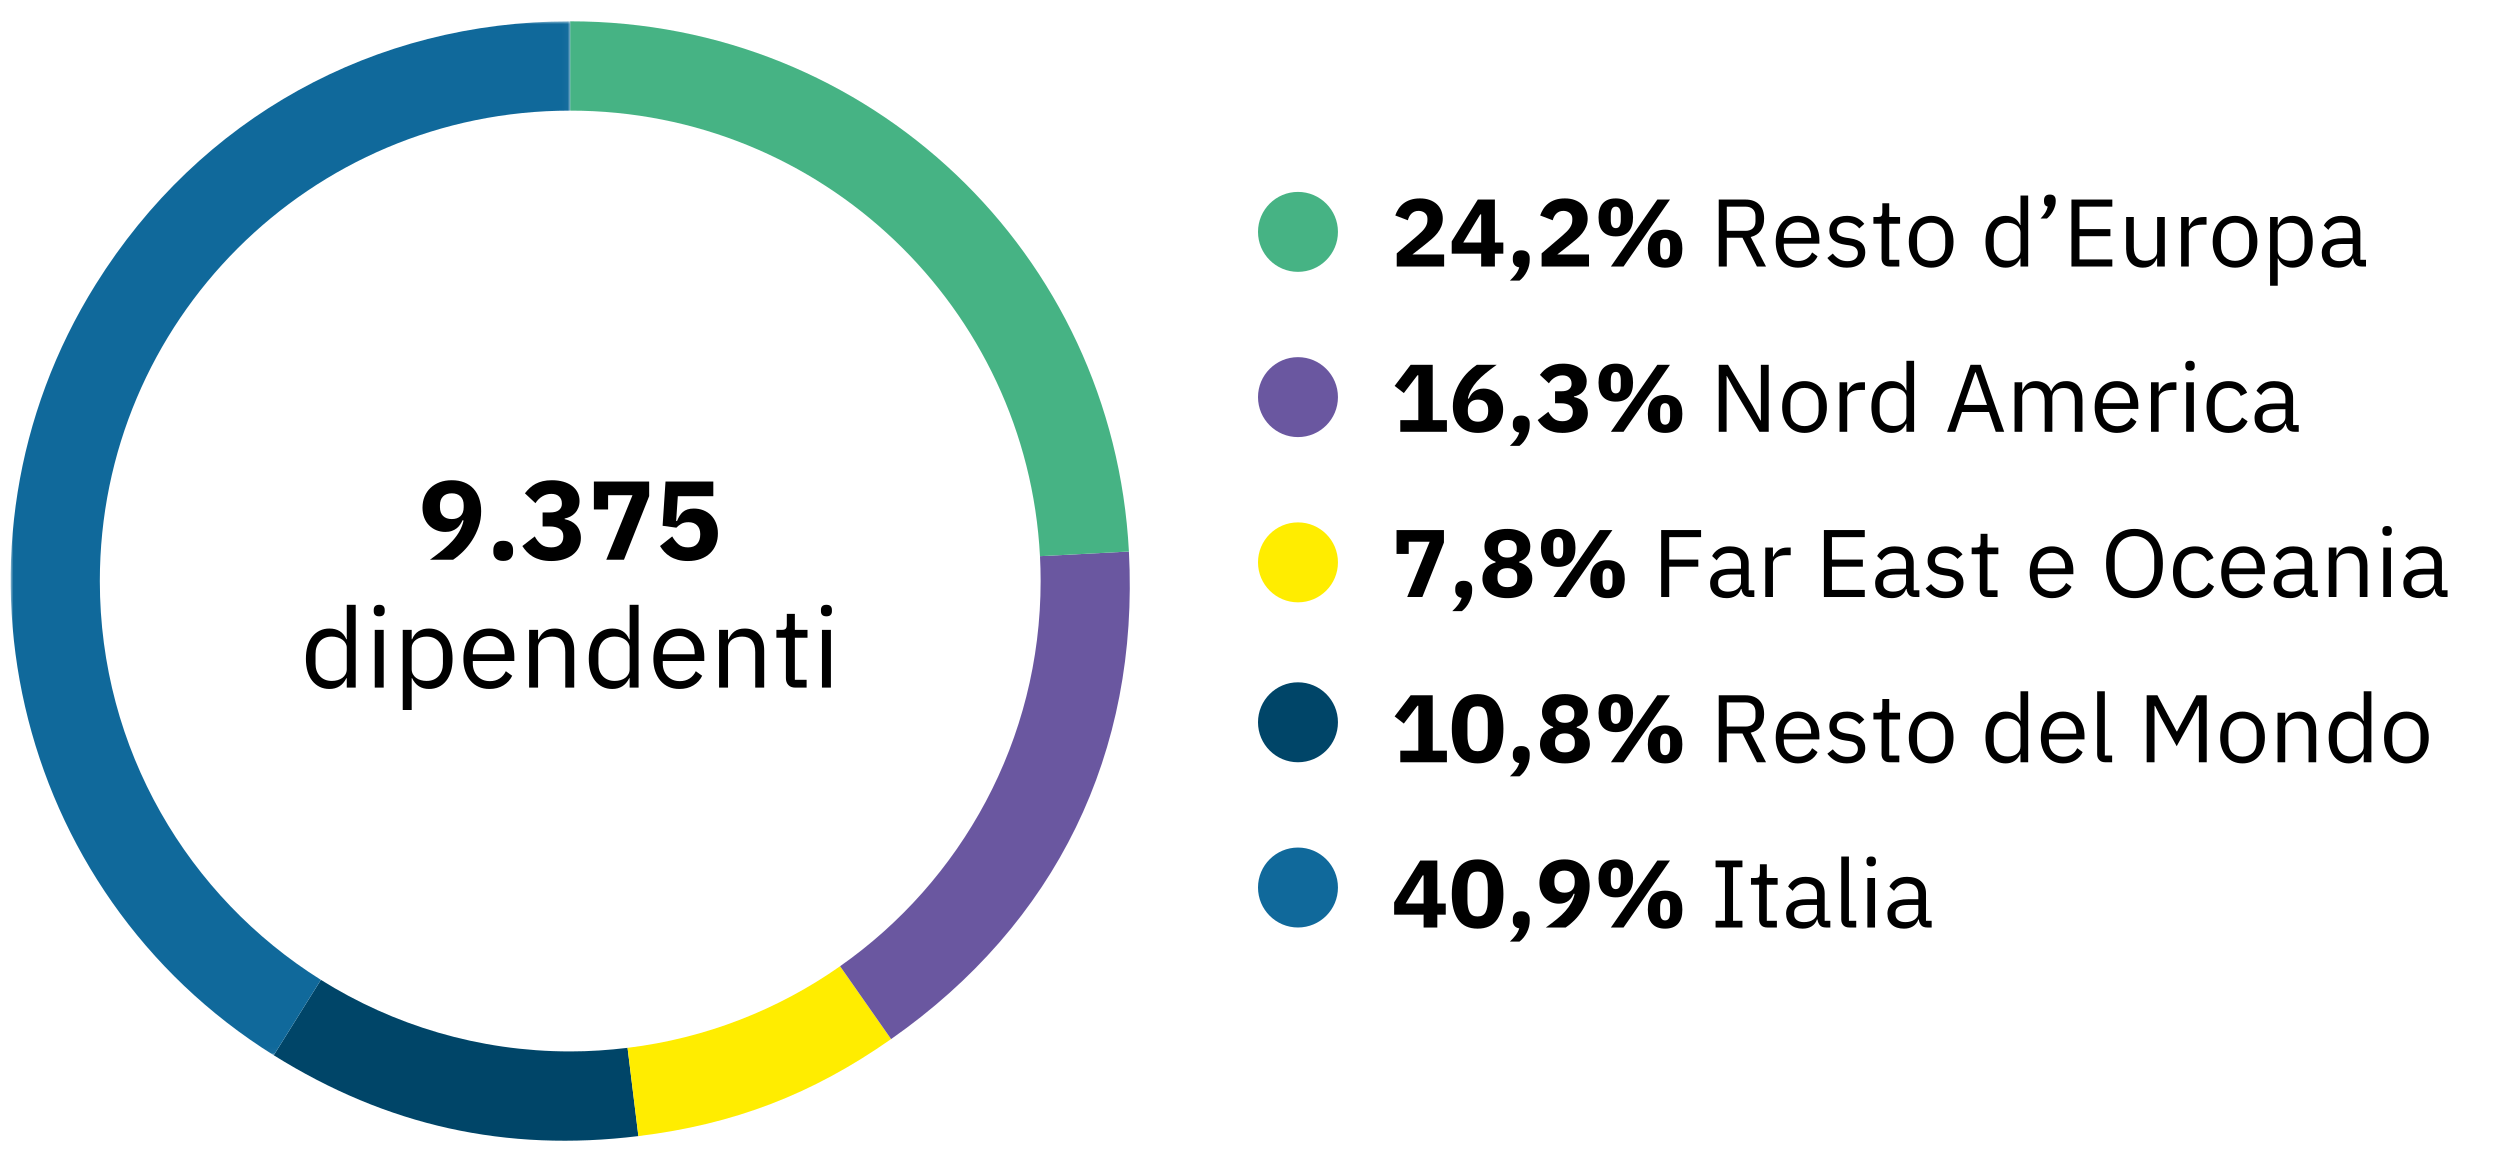 <?xml version="1.0" encoding="UTF-8"?>
<svg width="469px" height="219px" viewBox="0 0 469 219" version="1.1" xmlns="http://www.w3.org/2000/svg" xmlns:xlink="http://www.w3.org/1999/xlink">
    <title>Dipendenti-area-geografica-IT-TR</title>
    <defs>
        <polygon id="path-1" points="0 0 104.971 0 104.971 193.965 0 193.965"></polygon>
    </defs>
    <g id="Dipendenti-area-geografica-IT-TR" stroke="none" stroke-width="1" fill="none" fill-rule="evenodd">
        <g id="Group-12" transform="translate(2, 4)">
            <path d="M104.975,193.249 C87.787,193.249 71.757,188.318 58.193,179.817 L49.352,193.965 C70.588,207.236 92.907,212.183 117.762,209.131 L115.728,192.573 C112.201,193.002 108.619,193.249 104.975,193.249" id="Fill-1" fill="#004568"></path>
            <path d="M115.729,192.573 L117.762,209.131 C135.712,206.927 150.357,201.306 165.171,190.932 L155.601,177.264 C144.038,185.379 130.446,190.785 115.729,192.573" id="Fill-3" fill="#FFED00"></path>
            <path d="M209.784,99.464 L193.1,100.338 C193.18,101.883 193.223,103.437 193.223,105.001 C193.223,134.897 178.343,161.302 155.601,177.264 L165.171,190.933 C196.131,169.255 211.762,137.206 209.784,99.464" id="Fill-5" fill="#6A57A0"></path>
            <path d="M104.975,16.753 C152.149,16.753 190.674,53.768 193.099,100.338 L209.784,99.464 C206.847,43.43 161.082,0 104.971,0 L104.971,16.753 C104.971,16.753 104.974,16.753 104.975,16.753" id="Fill-7" fill="#46B384"></path>
            <g id="Group-11">
                <mask id="mask-2" fill="white">
                    <use xlink:href="#path-1"></use>
                </mask>
                <g id="Clip-10"></g>
                <path d="M16.728,105.001 C16.728,56.265 56.235,16.756 104.971,16.753 L104.971,0 C68.104,0 35.498,18.074 15.963,49.338 C-14.755,98.496 0.194,163.248 49.352,193.965 L58.193,179.817 C33.295,164.215 16.728,136.551 16.728,105.001" id="Fill-9" fill="#10699B" mask="url(#mask-2)"></path>
            </g>
        </g>
        <g id="Group-3" transform="translate(57.388, 36)">
            <g id="Group-2" transform="translate(178.613, 0)">
                <g id="24,2%-Resto-d’Europa" transform="translate(25.756, 0.5)" fill="#000000" fill-rule="nonzero">
                    <path d="M9.162,13.5 L0.27,13.5 L0.27,11.034 L4.14,7.722 C4.488,7.422 4.782,7.149 5.022,6.903 C5.262,6.657 5.457,6.417 5.607,6.183 C5.757,5.949 5.865,5.718 5.931,5.49 C5.997,5.262 6.03,5.016 6.03,4.752 L6.03,4.5 C6.03,4.26 5.982,4.05 5.886,3.87 C5.79,3.69 5.664,3.54 5.508,3.42 C5.352,3.3 5.175,3.21 4.977,3.15 C4.779,3.09 4.578,3.06 4.374,3.06 C4.074,3.06 3.813,3.108 3.591,3.204 C3.369,3.3 3.177,3.429 3.015,3.591 C2.853,3.753 2.718,3.939 2.61,4.149 C2.502,4.359 2.418,4.584 2.358,4.824 L0,3.924 C0.144,3.492 0.342,3.081 0.594,2.691 C0.846,2.301 1.161,1.959 1.539,1.665 C1.917,1.371 2.364,1.14 2.88,0.972 C3.396,0.804 3.978,0.72 4.626,0.72 C5.31,0.72 5.916,0.816 6.444,1.008 C6.972,1.2 7.419,1.464 7.785,1.8 C8.151,2.136 8.43,2.535 8.622,2.997 C8.814,3.459 8.91,3.96 8.91,4.5 C8.91,5.04 8.82,5.532 8.64,5.976 C8.46,6.42 8.217,6.837 7.911,7.227 C7.605,7.617 7.248,7.986 6.84,8.334 C6.432,8.682 6.006,9.036 5.562,9.396 L3.222,11.232 L9.162,11.232 L9.162,13.5 Z" id="Path"></path>
                    <path d="M16.11,13.5 L16.11,11.088 L10.584,11.088 L10.584,8.784 L15.48,0.936 L18.684,0.936 L18.684,9 L20.268,9 L20.268,11.088 L18.684,11.088 L18.684,13.5 L16.11,13.5 Z M12.744,9 L16.11,9 L16.11,3.726 L15.93,3.726 L12.744,9 Z" id="Shape"></path>
                    <path d="M23.634,10.458 C24.174,10.458 24.573,10.593 24.831,10.863 C25.089,11.133 25.218,11.478 25.218,11.898 L25.218,12.258 C25.218,12.99 25.041,13.71 24.687,14.418 C24.333,15.126 23.868,15.702 23.292,16.146 L21.492,16.146 C21.912,15.75 22.272,15.357 22.572,14.967 C22.872,14.577 23.1,14.142 23.256,13.662 C22.836,13.59 22.53,13.425 22.338,13.167 C22.146,12.909 22.05,12.606 22.05,12.258 L22.05,11.898 C22.05,11.478 22.179,11.133 22.437,10.863 C22.695,10.593 23.094,10.458 23.634,10.458 Z" id="Path"></path>
                    <path d="M36.342,13.5 L27.45,13.5 L27.45,11.034 L31.32,7.722 C31.668,7.422 31.962,7.149 32.202,6.903 C32.442,6.657 32.637,6.417 32.787,6.183 C32.937,5.949 33.045,5.718 33.111,5.49 C33.177,5.262 33.21,5.016 33.21,4.752 L33.21,4.5 C33.21,4.26 33.162,4.05 33.066,3.87 C32.97,3.69 32.844,3.54 32.688,3.42 C32.532,3.3 32.355,3.21 32.157,3.15 C31.959,3.09 31.758,3.06 31.554,3.06 C31.254,3.06 30.993,3.108 30.771,3.204 C30.549,3.3 30.357,3.429 30.195,3.591 C30.033,3.753 29.898,3.939 29.79,4.149 C29.682,4.359 29.598,4.584 29.538,4.824 L27.18,3.924 C27.324,3.492 27.522,3.081 27.774,2.691 C28.026,2.301 28.341,1.959 28.719,1.665 C29.097,1.371 29.544,1.14 30.06,0.972 C30.576,0.804 31.158,0.72 31.806,0.72 C32.49,0.72 33.096,0.816 33.624,1.008 C34.152,1.2 34.599,1.464 34.965,1.8 C35.331,2.136 35.61,2.535 35.802,2.997 C35.994,3.459 36.09,3.96 36.09,4.5 C36.09,5.04 36,5.532 35.82,5.976 C35.64,6.42 35.397,6.837 35.091,7.227 C34.785,7.617 34.428,7.986 34.02,8.334 C33.612,8.682 33.186,9.036 32.742,9.396 L30.402,11.232 L36.342,11.232 L36.342,13.5 Z" id="Path"></path>
                    <path d="M40.446,13.5 L49.158,0.936 L51.534,0.936 L42.822,13.5 L40.446,13.5 Z M41.364,7.848 C40.308,7.848 39.504,7.548 38.952,6.948 C38.4,6.348 38.124,5.46 38.124,4.284 C38.124,3.108 38.4,2.22 38.952,1.62 C39.504,1.02 40.308,0.72 41.364,0.72 C42.42,0.72 43.224,1.02 43.776,1.62 C44.328,2.22 44.604,3.108 44.604,4.284 C44.604,5.46 44.328,6.348 43.776,6.948 C43.224,7.548 42.42,7.848 41.364,7.848 Z M41.364,6.3 C41.676,6.3 41.91,6.177 42.066,5.931 C42.222,5.685 42.3,5.292 42.3,4.752 L42.3,3.816 C42.3,3.276 42.222,2.883 42.066,2.637 C41.91,2.391 41.676,2.268 41.364,2.268 C41.052,2.268 40.818,2.391 40.662,2.637 C40.506,2.883 40.428,3.276 40.428,3.816 L40.428,4.752 C40.428,5.292 40.506,5.685 40.662,5.931 C40.818,6.177 41.052,6.3 41.364,6.3 Z M50.616,13.716 C49.56,13.716 48.756,13.416 48.204,12.816 C47.652,12.216 47.376,11.328 47.376,10.152 C47.376,8.976 47.652,8.088 48.204,7.488 C48.756,6.888 49.56,6.588 50.616,6.588 C51.672,6.588 52.476,6.888 53.028,7.488 C53.58,8.088 53.856,8.976 53.856,10.152 C53.856,11.328 53.58,12.216 53.028,12.816 C52.476,13.416 51.672,13.716 50.616,13.716 Z M50.616,12.168 C50.928,12.168 51.162,12.045 51.318,11.799 C51.474,11.553 51.552,11.16 51.552,10.62 L51.552,9.684 C51.552,9.144 51.474,8.751 51.318,8.505 C51.162,8.259 50.928,8.136 50.616,8.136 C50.304,8.136 50.07,8.259 49.914,8.505 C49.758,8.751 49.68,9.144 49.68,9.684 L49.68,10.62 C49.68,11.16 49.758,11.553 49.914,11.799 C50.07,12.045 50.304,12.168 50.616,12.168 Z" id="Shape"></path>
                    <path d="M62.19,13.5 L60.678,13.5 L60.678,0.936 L65.682,0.936 C66.786,0.936 67.647,1.242 68.265,1.854 C68.883,2.466 69.192,3.348 69.192,4.5 C69.192,5.424 68.979,6.183 68.553,6.777 C68.127,7.371 67.5,7.764 66.672,7.956 L69.552,13.5 L67.842,13.5 L65.124,8.1 L62.19,8.1 L62.19,13.5 Z M65.682,6.804 C66.282,6.804 66.747,6.648 67.077,6.336 C67.407,6.024 67.572,5.58 67.572,5.004 L67.572,4.068 C67.572,3.492 67.407,3.048 67.077,2.736 C66.747,2.424 66.282,2.268 65.682,2.268 L62.19,2.268 L62.19,6.804 L65.682,6.804 Z" id="Shape"></path>
                    <path d="M75.546,13.716 C74.91,13.716 74.337,13.602 73.827,13.374 C73.317,13.146 72.879,12.819 72.513,12.393 C72.147,11.967 71.865,11.457 71.667,10.863 C71.469,10.269 71.37,9.6 71.37,8.856 C71.37,8.124 71.469,7.458 71.667,6.858 C71.865,6.258 72.147,5.745 72.513,5.319 C72.879,4.893 73.317,4.566 73.827,4.338 C74.337,4.11 74.91,3.996 75.546,3.996 C76.17,3.996 76.728,4.11 77.22,4.338 C77.712,4.566 78.132,4.881 78.48,5.283 C78.828,5.685 79.095,6.162 79.281,6.714 C79.467,7.266 79.56,7.872 79.56,8.532 L79.56,9.216 L72.882,9.216 L72.882,9.648 C72.882,10.044 72.945,10.413 73.071,10.755 C73.197,11.097 73.377,11.394 73.611,11.646 C73.845,11.898 74.133,12.096 74.475,12.24 C74.817,12.384 75.204,12.456 75.636,12.456 C76.224,12.456 76.737,12.318 77.175,12.042 C77.613,11.766 77.952,11.37 78.192,10.854 L79.218,11.592 C78.918,12.228 78.45,12.741 77.814,13.131 C77.178,13.521 76.422,13.716 75.546,13.716 Z M75.546,5.202 C75.15,5.202 74.79,5.271 74.466,5.409 C74.142,5.547 73.863,5.742 73.629,5.994 C73.395,6.246 73.212,6.543 73.08,6.885 C72.948,7.227 72.882,7.602 72.882,8.01 L72.882,8.136 L78.012,8.136 L78.012,7.938 C78.012,7.11 77.787,6.447 77.337,5.949 C76.887,5.451 76.29,5.202 75.546,5.202 Z" id="Shape"></path>
                    <path d="M84.726,13.716 C83.862,13.716 83.139,13.551 82.557,13.221 C81.975,12.891 81.474,12.45 81.054,11.898 L82.08,11.07 C82.44,11.526 82.842,11.877 83.286,12.123 C83.73,12.369 84.246,12.492 84.834,12.492 C85.446,12.492 85.923,12.36 86.265,12.096 C86.607,11.832 86.778,11.46 86.778,10.98 C86.778,10.62 86.661,10.311 86.427,10.053 C86.193,9.795 85.77,9.618 85.158,9.522 L84.42,9.414 C83.988,9.354 83.592,9.261 83.232,9.135 C82.872,9.009 82.557,8.841 82.287,8.631 C82.017,8.421 81.807,8.16 81.657,7.848 C81.507,7.536 81.432,7.164 81.432,6.732 C81.432,6.276 81.516,5.877 81.684,5.535 C81.852,5.193 82.083,4.908 82.377,4.68 C82.671,4.452 83.022,4.281 83.43,4.167 C83.838,4.053 84.276,3.996 84.744,3.996 C85.5,3.996 86.133,4.128 86.643,4.392 C87.153,4.656 87.6,5.022 87.984,5.49 L87.03,6.354 C86.826,6.066 86.526,5.805 86.13,5.571 C85.734,5.337 85.236,5.22 84.636,5.22 C84.036,5.22 83.583,5.349 83.277,5.607 C82.971,5.865 82.818,6.216 82.818,6.66 C82.818,7.116 82.971,7.446 83.277,7.65 C83.583,7.854 84.024,8.004 84.6,8.1 L85.32,8.208 C86.352,8.364 87.084,8.661 87.516,9.099 C87.948,9.537 88.164,10.11 88.164,10.818 C88.164,11.718 87.858,12.426 87.246,12.942 C86.634,13.458 85.794,13.716 84.726,13.716 Z" id="Path"></path>
                    <path d="M92.754,13.5 C92.25,13.5 91.869,13.359 91.611,13.077 C91.353,12.795 91.224,12.426 91.224,11.97 L91.224,5.472 L89.694,5.472 L89.694,4.212 L90.558,4.212 C90.87,4.212 91.083,4.149 91.197,4.023 C91.311,3.897 91.368,3.678 91.368,3.366 L91.368,1.638 L92.664,1.638 L92.664,4.212 L94.698,4.212 L94.698,5.472 L92.664,5.472 L92.664,12.24 L94.554,12.24 L94.554,13.5 L92.754,13.5 Z" id="Path"></path>
                    <path d="M100.53,13.716 C99.906,13.716 99.336,13.602 98.82,13.374 C98.304,13.146 97.863,12.819 97.497,12.393 C97.131,11.967 96.846,11.457 96.642,10.863 C96.438,10.269 96.336,9.6 96.336,8.856 C96.336,8.124 96.438,7.458 96.642,6.858 C96.846,6.258 97.131,5.745 97.497,5.319 C97.863,4.893 98.304,4.566 98.82,4.338 C99.336,4.11 99.906,3.996 100.53,3.996 C101.154,3.996 101.721,4.11 102.231,4.338 C102.741,4.566 103.182,4.893 103.554,5.319 C103.926,5.745 104.214,6.258 104.418,6.858 C104.622,7.458 104.724,8.124 104.724,8.856 C104.724,9.6 104.622,10.269 104.418,10.863 C104.214,11.457 103.926,11.967 103.554,12.393 C103.182,12.819 102.741,13.146 102.231,13.374 C101.721,13.602 101.154,13.716 100.53,13.716 Z M100.53,12.438 C101.31,12.438 101.946,12.198 102.438,11.718 C102.93,11.238 103.176,10.506 103.176,9.522 L103.176,8.19 C103.176,7.206 102.93,6.474 102.438,5.994 C101.946,5.514 101.31,5.274 100.53,5.274 C99.75,5.274 99.114,5.514 98.622,5.994 C98.13,6.474 97.884,7.206 97.884,8.19 L97.884,9.522 C97.884,10.506 98.13,11.238 98.622,11.718 C99.114,12.198 99.75,12.438 100.53,12.438 Z" id="Shape"></path>
                    <path d="M117.288,11.988 L117.216,11.988 C116.652,13.14 115.746,13.716 114.498,13.716 C113.922,13.716 113.4,13.602 112.932,13.374 C112.464,13.146 112.065,12.822 111.735,12.402 C111.405,11.982 111.153,11.472 110.979,10.872 C110.805,10.272 110.718,9.6 110.718,8.856 C110.718,8.112 110.805,7.44 110.979,6.84 C111.153,6.24 111.405,5.73 111.735,5.31 C112.065,4.89 112.464,4.566 112.932,4.338 C113.4,4.11 113.922,3.996 114.498,3.996 C115.146,3.996 115.701,4.137 116.163,4.419 C116.625,4.701 116.976,5.136 117.216,5.724 L117.288,5.724 L117.288,0.18 L118.728,0.18 L118.728,13.5 L117.288,13.5 L117.288,11.988 Z M114.894,12.42 C115.218,12.42 115.527,12.378 115.821,12.294 C116.115,12.21 116.37,12.087 116.586,11.925 C116.802,11.763 116.973,11.565 117.099,11.331 C117.225,11.097 117.288,10.83 117.288,10.53 L117.288,7.074 C117.288,6.822 117.225,6.585 117.099,6.363 C116.973,6.141 116.802,5.952 116.586,5.796 C116.37,5.64 116.115,5.517 115.821,5.427 C115.527,5.337 115.218,5.292 114.894,5.292 C114.078,5.292 113.436,5.547 112.968,6.057 C112.5,6.567 112.266,7.236 112.266,8.064 L112.266,9.648 C112.266,10.476 112.5,11.145 112.968,11.655 C113.436,12.165 114.078,12.42 114.894,12.42 Z" id="Shape"></path>
                    <path d="M122.796,0 C123.18,0 123.459,0.099 123.633,0.297 C123.807,0.495 123.894,0.75 123.894,1.062 L123.894,1.314 C123.894,1.806 123.75,2.349 123.462,2.943 C123.174,3.537 122.772,4.056 122.256,4.5 L121.05,4.5 C121.41,4.116 121.701,3.753 121.923,3.411 C122.145,3.069 122.304,2.688 122.4,2.268 C122.16,2.208 121.983,2.094 121.869,1.926 C121.755,1.758 121.698,1.554 121.698,1.314 L121.698,1.062 C121.698,0.75 121.785,0.495 121.959,0.297 C122.133,0.099 122.412,0 122.796,0 Z" id="Path"></path>
                    <polygon id="Path" points="126.846 13.5 126.846 0.936 134.514 0.936 134.514 2.268 128.358 2.268 128.358 6.48 134.154 6.48 134.154 7.812 128.358 7.812 128.358 12.168 134.514 12.168 134.514 13.5"></polygon>
                    <path d="M142.92,11.988 L142.848,11.988 C142.752,12.204 142.635,12.417 142.497,12.627 C142.359,12.837 142.188,13.023 141.984,13.185 C141.78,13.347 141.534,13.476 141.246,13.572 C140.958,13.668 140.622,13.716 140.238,13.716 C139.278,13.716 138.516,13.407 137.952,12.789 C137.388,12.171 137.106,11.298 137.106,10.17 L137.106,4.212 L138.546,4.212 L138.546,9.918 C138.546,11.586 139.254,12.42 140.67,12.42 C140.958,12.42 141.237,12.384 141.507,12.312 C141.777,12.24 142.017,12.132 142.227,11.988 C142.437,11.844 142.605,11.661 142.731,11.439 C142.857,11.217 142.92,10.95 142.92,10.638 L142.92,4.212 L144.36,4.212 L144.36,13.5 L142.92,13.5 L142.92,11.988 Z" id="Path"></path>
                    <path d="M147.42,13.5 L147.42,4.212 L148.86,4.212 L148.86,5.922 L148.95,5.922 C149.118,5.478 149.418,5.082 149.85,4.734 C150.282,4.386 150.876,4.212 151.632,4.212 L152.19,4.212 L152.19,5.652 L151.344,5.652 C150.564,5.652 149.955,5.799 149.517,6.093 C149.079,6.387 148.86,6.756 148.86,7.2 L148.86,13.5 L147.42,13.5 Z" id="Path"></path>
                    <path d="M157.536,13.716 C156.912,13.716 156.342,13.602 155.826,13.374 C155.31,13.146 154.869,12.819 154.503,12.393 C154.137,11.967 153.852,11.457 153.648,10.863 C153.444,10.269 153.342,9.6 153.342,8.856 C153.342,8.124 153.444,7.458 153.648,6.858 C153.852,6.258 154.137,5.745 154.503,5.319 C154.869,4.893 155.31,4.566 155.826,4.338 C156.342,4.11 156.912,3.996 157.536,3.996 C158.16,3.996 158.727,4.11 159.237,4.338 C159.747,4.566 160.188,4.893 160.56,5.319 C160.932,5.745 161.22,6.258 161.424,6.858 C161.628,7.458 161.73,8.124 161.73,8.856 C161.73,9.6 161.628,10.269 161.424,10.863 C161.22,11.457 160.932,11.967 160.56,12.393 C160.188,12.819 159.747,13.146 159.237,13.374 C158.727,13.602 158.16,13.716 157.536,13.716 Z M157.536,12.438 C158.316,12.438 158.952,12.198 159.444,11.718 C159.936,11.238 160.182,10.506 160.182,9.522 L160.182,8.19 C160.182,7.206 159.936,6.474 159.444,5.994 C158.952,5.514 158.316,5.274 157.536,5.274 C156.756,5.274 156.12,5.514 155.628,5.994 C155.136,6.474 154.89,7.206 154.89,8.19 L154.89,9.522 C154.89,10.506 155.136,11.238 155.628,11.718 C156.12,12.198 156.756,12.438 157.536,12.438 Z" id="Shape"></path>
                    <path d="M164.106,4.212 L165.546,4.212 L165.546,5.724 L165.618,5.724 C165.858,5.136 166.209,4.701 166.671,4.419 C167.133,4.137 167.688,3.996 168.336,3.996 C168.912,3.996 169.434,4.11 169.902,4.338 C170.37,4.566 170.769,4.89 171.099,5.31 C171.429,5.73 171.681,6.24 171.855,6.84 C172.029,7.44 172.116,8.112 172.116,8.856 C172.116,9.6 172.029,10.272 171.855,10.872 C171.681,11.472 171.429,11.982 171.099,12.402 C170.769,12.822 170.37,13.146 169.902,13.374 C169.434,13.602 168.912,13.716 168.336,13.716 C167.076,13.716 166.17,13.14 165.618,11.988 L165.546,11.988 L165.546,17.1 L164.106,17.1 L164.106,4.212 Z M167.94,12.42 C168.756,12.42 169.398,12.165 169.866,11.655 C170.334,11.145 170.568,10.476 170.568,9.648 L170.568,8.064 C170.568,7.236 170.334,6.567 169.866,6.057 C169.398,5.547 168.756,5.292 167.94,5.292 C167.616,5.292 167.307,5.337 167.013,5.427 C166.719,5.517 166.464,5.64 166.248,5.796 C166.032,5.952 165.861,6.141 165.735,6.363 C165.609,6.585 165.546,6.822 165.546,7.074 L165.546,10.53 C165.546,10.83 165.609,11.097 165.735,11.331 C165.861,11.565 166.032,11.763 166.248,11.925 C166.464,12.087 166.719,12.21 167.013,12.294 C167.307,12.378 167.616,12.42 167.94,12.42 Z" id="Shape"></path>
                    <path d="M181.296,13.5 C180.756,13.5 180.369,13.356 180.135,13.068 C179.901,12.78 179.754,12.42 179.694,11.988 L179.604,11.988 C179.4,12.564 179.064,12.996 178.596,13.284 C178.128,13.572 177.57,13.716 176.922,13.716 C175.938,13.716 175.173,13.464 174.627,12.96 C174.081,12.456 173.808,11.772 173.808,10.908 C173.808,10.032 174.129,9.36 174.771,8.892 C175.413,8.424 176.412,8.19 177.768,8.19 L179.604,8.19 L179.604,7.272 C179.604,6.612 179.424,6.108 179.064,5.76 C178.704,5.412 178.152,5.238 177.408,5.238 C176.844,5.238 176.373,5.364 175.995,5.616 C175.617,5.868 175.302,6.204 175.05,6.624 L174.186,5.814 C174.438,5.31 174.84,4.881 175.392,4.527 C175.944,4.173 176.64,3.996 177.48,3.996 C178.608,3.996 179.484,4.272 180.108,4.824 C180.732,5.376 181.044,6.144 181.044,7.128 L181.044,12.24 L182.106,12.24 L182.106,13.5 L181.296,13.5 Z M177.156,12.492 C177.516,12.492 177.846,12.45 178.146,12.366 C178.446,12.282 178.704,12.162 178.92,12.006 C179.136,11.85 179.304,11.67 179.424,11.466 C179.544,11.262 179.604,11.04 179.604,10.8 L179.604,9.27 L177.696,9.27 C176.868,9.27 176.265,9.39 175.887,9.63 C175.509,9.87 175.32,10.218 175.32,10.674 L175.32,11.052 C175.32,11.508 175.485,11.862 175.815,12.114 C176.145,12.366 176.592,12.492 177.156,12.492 Z" id="Shape"></path>
                </g>
                <g id="16,3%-Nord-America" transform="translate(25.63, 31.68)" fill="#000000" fill-rule="nonzero">
                    <polygon id="Path" points="1.062 13.32 1.062 11.142 4.446 11.142 4.446 2.718 4.284 2.718 1.728 6.066 0 4.716 3.006 0.756 7.146 0.756 7.146 11.142 9.81 11.142 9.81 13.32"></polygon>
                    <path d="M15.642,13.536 C14.898,13.536 14.232,13.419 13.644,13.185 C13.056,12.951 12.561,12.615 12.159,12.177 C11.757,11.739 11.451,11.214 11.241,10.602 C11.031,9.99 10.926,9.306 10.926,8.55 C10.926,7.674 11.061,6.843 11.331,6.057 C11.601,5.271 11.949,4.545 12.375,3.879 C12.801,3.213 13.281,2.616 13.815,2.088 C14.349,1.56 14.886,1.116 15.426,0.756 L19.152,0.756 C18.384,1.308 17.694,1.833 17.082,2.331 C16.47,2.829 15.939,3.33 15.489,3.834 C15.039,4.338 14.667,4.851 14.373,5.373 C14.079,5.895 13.872,6.456 13.752,7.056 L13.914,7.11 C14.022,6.87 14.151,6.636 14.301,6.408 C14.451,6.18 14.637,5.979 14.859,5.805 C15.081,5.631 15.342,5.49 15.642,5.382 C15.942,5.274 16.29,5.22 16.686,5.22 C17.202,5.22 17.685,5.313 18.135,5.499 C18.585,5.685 18.975,5.946 19.305,6.282 C19.635,6.618 19.893,7.029 20.079,7.515 C20.265,8.001 20.358,8.538 20.358,9.126 C20.358,9.774 20.247,10.368 20.025,10.908 C19.803,11.448 19.485,11.913 19.071,12.303 C18.657,12.693 18.162,12.996 17.586,13.212 C17.01,13.428 16.362,13.536 15.642,13.536 Z M15.642,11.43 C16.242,11.43 16.71,11.265 17.046,10.935 C17.382,10.605 17.55,10.134 17.55,9.522 L17.55,9.198 C17.55,8.586 17.382,8.115 17.046,7.785 C16.71,7.455 16.242,7.29 15.642,7.29 C15.042,7.29 14.574,7.455 14.238,7.785 C13.902,8.115 13.734,8.586 13.734,9.198 L13.734,9.522 C13.734,10.134 13.902,10.605 14.238,10.935 C14.574,11.265 15.042,11.43 15.642,11.43 Z" id="Shape"></path>
                    <path d="M23.76,10.278 C24.3,10.278 24.699,10.413 24.957,10.683 C25.215,10.953 25.344,11.298 25.344,11.718 L25.344,12.078 C25.344,12.81 25.167,13.53 24.813,14.238 C24.459,14.946 23.994,15.522 23.418,15.966 L21.618,15.966 C22.038,15.57 22.398,15.177 22.698,14.787 C22.998,14.397 23.226,13.962 23.382,13.482 C22.962,13.41 22.656,13.245 22.464,12.987 C22.272,12.729 22.176,12.426 22.176,12.078 L22.176,11.718 C22.176,11.298 22.305,10.953 22.563,10.683 C22.821,10.413 23.22,10.278 23.76,10.278 Z" id="Path"></path>
                    <path d="M31.266,5.724 C31.938,5.724 32.427,5.595 32.733,5.337 C33.039,5.079 33.192,4.758 33.192,4.374 L33.192,4.248 C33.192,3.792 33.045,3.426 32.751,3.15 C32.457,2.874 32.04,2.736 31.5,2.736 C30.996,2.736 30.522,2.865 30.078,3.123 C29.634,3.381 29.256,3.75 28.944,4.23 L27.252,2.646 C27.492,2.334 27.75,2.049 28.026,1.791 C28.302,1.533 28.614,1.311 28.962,1.125 C29.31,0.939 29.7,0.795 30.132,0.693 C30.564,0.591 31.05,0.54 31.59,0.54 C32.262,0.54 32.871,0.618 33.417,0.774 C33.963,0.93 34.431,1.155 34.821,1.449 C35.211,1.743 35.511,2.094 35.721,2.502 C35.931,2.91 36.036,3.366 36.036,3.87 C36.036,4.266 35.973,4.626 35.847,4.95 C35.721,5.274 35.547,5.556 35.325,5.796 C35.103,6.036 34.848,6.231 34.56,6.381 C34.272,6.531 33.966,6.636 33.642,6.696 L33.642,6.804 C34.014,6.876 34.359,6.993 34.677,7.155 C34.995,7.317 35.271,7.524 35.505,7.776 C35.739,8.028 35.922,8.325 36.054,8.667 C36.186,9.009 36.252,9.396 36.252,9.828 C36.252,10.392 36.138,10.902 35.91,11.358 C35.682,11.814 35.358,12.204 34.938,12.528 C34.518,12.852 34.014,13.101 33.426,13.275 C32.838,13.449 32.19,13.536 31.482,13.536 C30.846,13.536 30.282,13.47 29.79,13.338 C29.298,13.206 28.869,13.029 28.503,12.807 C28.137,12.585 27.819,12.33 27.549,12.042 C27.279,11.754 27.042,11.448 26.838,11.124 L28.836,9.576 C29.112,10.092 29.451,10.515 29.853,10.845 C30.255,11.175 30.798,11.34 31.482,11.34 C32.094,11.34 32.571,11.187 32.913,10.881 C33.255,10.575 33.426,10.158 33.426,9.63 L33.426,9.522 C33.426,9.006 33.231,8.619 32.841,8.361 C32.451,8.103 31.914,7.974 31.23,7.974 L30.096,7.974 L30.096,5.724 L31.266,5.724 Z" id="Path"></path>
                    <path d="M40.572,13.32 L49.284,0.756 L51.66,0.756 L42.948,13.32 L40.572,13.32 Z M41.49,7.668 C40.434,7.668 39.63,7.368 39.078,6.768 C38.526,6.168 38.25,5.28 38.25,4.104 C38.25,2.928 38.526,2.04 39.078,1.44 C39.63,0.84 40.434,0.54 41.49,0.54 C42.546,0.54 43.35,0.84 43.902,1.44 C44.454,2.04 44.73,2.928 44.73,4.104 C44.73,5.28 44.454,6.168 43.902,6.768 C43.35,7.368 42.546,7.668 41.49,7.668 Z M41.49,6.12 C41.802,6.12 42.036,5.997 42.192,5.751 C42.348,5.505 42.426,5.112 42.426,4.572 L42.426,3.636 C42.426,3.096 42.348,2.703 42.192,2.457 C42.036,2.211 41.802,2.088 41.49,2.088 C41.178,2.088 40.944,2.211 40.788,2.457 C40.632,2.703 40.554,3.096 40.554,3.636 L40.554,4.572 C40.554,5.112 40.632,5.505 40.788,5.751 C40.944,5.997 41.178,6.12 41.49,6.12 Z M50.742,13.536 C49.686,13.536 48.882,13.236 48.33,12.636 C47.778,12.036 47.502,11.148 47.502,9.972 C47.502,8.796 47.778,7.908 48.33,7.308 C48.882,6.708 49.686,6.408 50.742,6.408 C51.798,6.408 52.602,6.708 53.154,7.308 C53.706,7.908 53.982,8.796 53.982,9.972 C53.982,11.148 53.706,12.036 53.154,12.636 C52.602,13.236 51.798,13.536 50.742,13.536 Z M50.742,11.988 C51.054,11.988 51.288,11.865 51.444,11.619 C51.6,11.373 51.678,10.98 51.678,10.44 L51.678,9.504 C51.678,8.964 51.6,8.571 51.444,8.325 C51.288,8.079 51.054,7.956 50.742,7.956 C50.43,7.956 50.196,8.079 50.04,8.325 C49.884,8.571 49.806,8.964 49.806,9.504 L49.806,10.44 C49.806,10.98 49.884,11.373 50.04,11.619 C50.196,11.865 50.43,11.988 50.742,11.988 Z" id="Shape"></path>
                    <polygon id="Path" points="63.846 5.652 62.334 2.862 62.28 2.862 62.28 13.32 60.804 13.32 60.804 0.756 62.55 0.756 67.14 8.424 68.652 11.214 68.706 11.214 68.706 0.756 70.182 0.756 70.182 13.32 68.436 13.32"></polygon>
                    <path d="M76.896,13.536 C76.272,13.536 75.702,13.422 75.186,13.194 C74.67,12.966 74.229,12.639 73.863,12.213 C73.497,11.787 73.212,11.277 73.008,10.683 C72.804,10.089 72.702,9.42 72.702,8.676 C72.702,7.944 72.804,7.278 73.008,6.678 C73.212,6.078 73.497,5.565 73.863,5.139 C74.229,4.713 74.67,4.386 75.186,4.158 C75.702,3.93 76.272,3.816 76.896,3.816 C77.52,3.816 78.087,3.93 78.597,4.158 C79.107,4.386 79.548,4.713 79.92,5.139 C80.292,5.565 80.58,6.078 80.784,6.678 C80.988,7.278 81.09,7.944 81.09,8.676 C81.09,9.42 80.988,10.089 80.784,10.683 C80.58,11.277 80.292,11.787 79.92,12.213 C79.548,12.639 79.107,12.966 78.597,13.194 C78.087,13.422 77.52,13.536 76.896,13.536 Z M76.896,12.258 C77.676,12.258 78.312,12.018 78.804,11.538 C79.296,11.058 79.542,10.326 79.542,9.342 L79.542,8.01 C79.542,7.026 79.296,6.294 78.804,5.814 C78.312,5.334 77.676,5.094 76.896,5.094 C76.116,5.094 75.48,5.334 74.988,5.814 C74.496,6.294 74.25,7.026 74.25,8.01 L74.25,9.342 C74.25,10.326 74.496,11.058 74.988,11.538 C75.48,12.018 76.116,12.258 76.896,12.258 Z" id="Shape"></path>
                    <path d="M83.466,13.32 L83.466,4.032 L84.906,4.032 L84.906,5.742 L84.996,5.742 C85.164,5.298 85.464,4.902 85.896,4.554 C86.328,4.206 86.922,4.032 87.678,4.032 L88.236,4.032 L88.236,5.472 L87.39,5.472 C86.61,5.472 86.001,5.619 85.563,5.913 C85.125,6.207 84.906,6.576 84.906,7.02 L84.906,13.32 L83.466,13.32 Z" id="Path"></path>
                    <path d="M96.012,11.808 L95.94,11.808 C95.376,12.96 94.47,13.536 93.222,13.536 C92.646,13.536 92.124,13.422 91.656,13.194 C91.188,12.966 90.789,12.642 90.459,12.222 C90.129,11.802 89.877,11.292 89.703,10.692 C89.529,10.092 89.442,9.42 89.442,8.676 C89.442,7.932 89.529,7.26 89.703,6.66 C89.877,6.06 90.129,5.55 90.459,5.13 C90.789,4.71 91.188,4.386 91.656,4.158 C92.124,3.93 92.646,3.816 93.222,3.816 C93.87,3.816 94.425,3.957 94.887,4.239 C95.349,4.521 95.7,4.956 95.94,5.544 L96.012,5.544 L96.012,0 L97.452,0 L97.452,13.32 L96.012,13.32 L96.012,11.808 Z M93.618,12.24 C93.942,12.24 94.251,12.198 94.545,12.114 C94.839,12.03 95.094,11.907 95.31,11.745 C95.526,11.583 95.697,11.385 95.823,11.151 C95.949,10.917 96.012,10.65 96.012,10.35 L96.012,6.894 C96.012,6.642 95.949,6.405 95.823,6.183 C95.697,5.961 95.526,5.772 95.31,5.616 C95.094,5.46 94.839,5.337 94.545,5.247 C94.251,5.157 93.942,5.112 93.618,5.112 C92.802,5.112 92.16,5.367 91.692,5.877 C91.224,6.387 90.99,7.056 90.99,7.884 L90.99,9.468 C90.99,10.296 91.224,10.965 91.692,11.475 C92.16,11.985 92.802,12.24 93.618,12.24 Z" id="Shape"></path>
                    <path d="M112.77,13.32 L111.51,9.612 L106.434,9.612 L105.174,13.32 L103.644,13.32 L108.036,0.756 L109.962,0.756 L114.354,13.32 L112.77,13.32 Z M109.008,2.16 L108.918,2.16 L106.794,8.28 L111.132,8.28 L109.008,2.16 Z" id="Shape"></path>
                    <path d="M116.298,13.32 L116.298,4.032 L117.738,4.032 L117.738,5.544 L117.81,5.544 C117.918,5.304 118.041,5.079 118.179,4.869 C118.317,4.659 118.485,4.476 118.683,4.32 C118.881,4.164 119.112,4.041 119.376,3.951 C119.64,3.861 119.952,3.816 120.312,3.816 C120.924,3.816 121.488,3.963 122.004,4.257 C122.52,4.551 122.904,5.034 123.156,5.706 L123.192,5.706 C123.36,5.202 123.675,4.761 124.137,4.383 C124.599,4.005 125.226,3.816 126.018,3.816 C126.966,3.816 127.707,4.125 128.241,4.743 C128.775,5.361 129.042,6.234 129.042,7.362 L129.042,13.32 L127.602,13.32 L127.602,7.614 C127.602,6.786 127.44,6.162 127.116,5.742 C126.792,5.322 126.276,5.112 125.568,5.112 C125.28,5.112 125.007,5.148 124.749,5.22 C124.491,5.292 124.26,5.4 124.056,5.544 C123.852,5.688 123.69,5.871 123.57,6.093 C123.45,6.315 123.39,6.576 123.39,6.876 L123.39,13.32 L121.95,13.32 L121.95,7.614 C121.95,6.786 121.788,6.162 121.464,5.742 C121.14,5.322 120.636,5.112 119.952,5.112 C119.664,5.112 119.388,5.148 119.124,5.22 C118.86,5.292 118.626,5.4 118.422,5.544 C118.218,5.688 118.053,5.871 117.927,6.093 C117.801,6.315 117.738,6.576 117.738,6.876 L117.738,13.32 L116.298,13.32 Z" id="Path"></path>
                    <path d="M135.504,13.536 C134.868,13.536 134.295,13.422 133.785,13.194 C133.275,12.966 132.837,12.639 132.471,12.213 C132.105,11.787 131.823,11.277 131.625,10.683 C131.427,10.089 131.328,9.42 131.328,8.676 C131.328,7.944 131.427,7.278 131.625,6.678 C131.823,6.078 132.105,5.565 132.471,5.139 C132.837,4.713 133.275,4.386 133.785,4.158 C134.295,3.93 134.868,3.816 135.504,3.816 C136.128,3.816 136.686,3.93 137.178,4.158 C137.67,4.386 138.09,4.701 138.438,5.103 C138.786,5.505 139.053,5.982 139.239,6.534 C139.425,7.086 139.518,7.692 139.518,8.352 L139.518,9.036 L132.84,9.036 L132.84,9.468 C132.84,9.864 132.903,10.233 133.029,10.575 C133.155,10.917 133.335,11.214 133.569,11.466 C133.803,11.718 134.091,11.916 134.433,12.06 C134.775,12.204 135.162,12.276 135.594,12.276 C136.182,12.276 136.695,12.138 137.133,11.862 C137.571,11.586 137.91,11.19 138.15,10.674 L139.176,11.412 C138.876,12.048 138.408,12.561 137.772,12.951 C137.136,13.341 136.38,13.536 135.504,13.536 Z M135.504,5.022 C135.108,5.022 134.748,5.091 134.424,5.229 C134.1,5.367 133.821,5.562 133.587,5.814 C133.353,6.066 133.17,6.363 133.038,6.705 C132.906,7.047 132.84,7.422 132.84,7.83 L132.84,7.956 L137.97,7.956 L137.97,7.758 C137.97,6.93 137.745,6.267 137.295,5.769 C136.845,5.271 136.248,5.022 135.504,5.022 Z" id="Shape"></path>
                    <path d="M141.894,13.32 L141.894,4.032 L143.334,4.032 L143.334,5.742 L143.424,5.742 C143.592,5.298 143.892,4.902 144.324,4.554 C144.756,4.206 145.35,4.032 146.106,4.032 L146.664,4.032 L146.664,5.472 L145.818,5.472 C145.038,5.472 144.429,5.619 143.991,5.913 C143.553,6.207 143.334,6.576 143.334,7.02 L143.334,13.32 L141.894,13.32 Z" id="Path"></path>
                    <path d="M149.22,1.854 C148.908,1.854 148.683,1.779 148.545,1.629 C148.407,1.479 148.338,1.284 148.338,1.044 L148.338,0.81 C148.338,0.57 148.407,0.375 148.545,0.225 C148.683,0.075 148.908,0 149.22,0 C149.532,0 149.757,0.075 149.895,0.225 C150.033,0.375 150.102,0.57 150.102,0.81 L150.102,1.044 C150.102,1.284 150.033,1.479 149.895,1.629 C149.757,1.779 149.532,1.854 149.22,1.854 Z M148.5,4.032 L149.94,4.032 L149.94,13.32 L148.5,13.32 L148.5,4.032 Z" id="Shape"></path>
                    <path d="M156.456,13.536 C155.808,13.536 155.226,13.422 154.71,13.194 C154.194,12.966 153.759,12.642 153.405,12.222 C153.051,11.802 152.781,11.292 152.595,10.692 C152.409,10.092 152.316,9.42 152.316,8.676 C152.316,7.932 152.409,7.26 152.595,6.66 C152.781,6.06 153.051,5.55 153.405,5.13 C153.759,4.71 154.194,4.386 154.71,4.158 C155.226,3.93 155.808,3.816 156.456,3.816 C157.38,3.816 158.121,4.017 158.679,4.419 C159.237,4.821 159.654,5.346 159.93,5.994 L158.724,6.606 C158.556,6.126 158.28,5.754 157.896,5.49 C157.512,5.226 157.032,5.094 156.456,5.094 C156.024,5.094 155.646,5.163 155.322,5.301 C154.998,5.439 154.728,5.631 154.512,5.877 C154.296,6.123 154.134,6.417 154.026,6.759 C153.918,7.101 153.864,7.476 153.864,7.884 L153.864,9.468 C153.864,10.284 154.083,10.953 154.521,11.475 C154.959,11.997 155.604,12.258 156.456,12.258 C157.62,12.258 158.46,11.718 158.976,10.638 L160.02,11.34 C159.72,12.012 159.273,12.546 158.679,12.942 C158.085,13.338 157.344,13.536 156.456,13.536 Z" id="Path"></path>
                    <path d="M168.804,13.32 C168.264,13.32 167.877,13.176 167.643,12.888 C167.409,12.6 167.262,12.24 167.202,11.808 L167.112,11.808 C166.908,12.384 166.572,12.816 166.104,13.104 C165.636,13.392 165.078,13.536 164.43,13.536 C163.446,13.536 162.681,13.284 162.135,12.78 C161.589,12.276 161.316,11.592 161.316,10.728 C161.316,9.852 161.637,9.18 162.279,8.712 C162.921,8.244 163.92,8.01 165.276,8.01 L167.112,8.01 L167.112,7.092 C167.112,6.432 166.932,5.928 166.572,5.58 C166.212,5.232 165.66,5.058 164.916,5.058 C164.352,5.058 163.881,5.184 163.503,5.436 C163.125,5.688 162.81,6.024 162.558,6.444 L161.694,5.634 C161.946,5.13 162.348,4.701 162.9,4.347 C163.452,3.993 164.148,3.816 164.988,3.816 C166.116,3.816 166.992,4.092 167.616,4.644 C168.24,5.196 168.552,5.964 168.552,6.948 L168.552,12.06 L169.614,12.06 L169.614,13.32 L168.804,13.32 Z M164.664,12.312 C165.024,12.312 165.354,12.27 165.654,12.186 C165.954,12.102 166.212,11.982 166.428,11.826 C166.644,11.67 166.812,11.49 166.932,11.286 C167.052,11.082 167.112,10.86 167.112,10.62 L167.112,9.09 L165.204,9.09 C164.376,9.09 163.773,9.21 163.395,9.45 C163.017,9.69 162.828,10.038 162.828,10.494 L162.828,10.872 C162.828,11.328 162.993,11.682 163.323,11.934 C163.653,12.186 164.1,12.312 164.664,12.312 Z" id="Shape"></path>
                </g>
                <g id="7,8%-Far-East-e-Ocea" transform="translate(25.99, 62.68)" fill="#000000" fill-rule="nonzero">
                    <polygon id="Path" points="1.998 13.32 6.21 2.952 2.286 2.952 2.286 5.238 0 5.238 0 0.756 8.892 0.756 8.892 3.096 4.842 13.32"></polygon>
                    <path d="M12.6,10.278 C13.14,10.278 13.539,10.413 13.797,10.683 C14.055,10.953 14.184,11.298 14.184,11.718 L14.184,12.078 C14.184,12.81 14.007,13.53 13.653,14.238 C13.299,14.946 12.834,15.522 12.258,15.966 L10.458,15.966 C10.878,15.57 11.238,15.177 11.538,14.787 C11.838,14.397 12.066,13.962 12.222,13.482 C11.802,13.41 11.496,13.245 11.304,12.987 C11.112,12.729 11.016,12.426 11.016,12.078 L11.016,11.718 C11.016,11.298 11.145,10.953 11.403,10.683 C11.661,10.413 12.06,10.278 12.6,10.278 Z" id="Path"></path>
                    <path d="M20.79,13.536 C20.046,13.536 19.383,13.443 18.801,13.257 C18.219,13.071 17.73,12.816 17.334,12.492 C16.938,12.168 16.635,11.784 16.425,11.34 C16.215,10.896 16.11,10.41 16.11,9.882 C16.11,9.078 16.332,8.421 16.776,7.911 C17.22,7.401 17.82,7.044 18.576,6.84 L18.576,6.696 C17.964,6.468 17.463,6.12 17.073,5.652 C16.683,5.184 16.488,4.584 16.488,3.852 C16.488,3.372 16.581,2.928 16.767,2.52 C16.953,2.112 17.229,1.761 17.595,1.467 C17.961,1.173 18.411,0.945 18.945,0.783 C19.479,0.621 20.094,0.54 20.79,0.54 C21.486,0.54 22.101,0.621 22.635,0.783 C23.169,0.945 23.619,1.173 23.985,1.467 C24.351,1.761 24.627,2.112 24.813,2.52 C24.999,2.928 25.092,3.372 25.092,3.852 C25.092,4.584 24.897,5.184 24.507,5.652 C24.117,6.12 23.616,6.468 23.004,6.696 L23.004,6.84 C23.76,7.044 24.36,7.401 24.804,7.911 C25.248,8.421 25.47,9.078 25.47,9.882 C25.47,10.41 25.365,10.896 25.155,11.34 C24.945,11.784 24.642,12.168 24.246,12.492 C23.85,12.816 23.361,13.071 22.779,13.257 C22.197,13.443 21.534,13.536 20.79,13.536 Z M20.79,11.466 C21.39,11.466 21.849,11.325 22.167,11.043 C22.485,10.761 22.644,10.368 22.644,9.864 L22.644,9.504 C22.644,9 22.485,8.607 22.167,8.325 C21.849,8.043 21.39,7.902 20.79,7.902 C20.19,7.902 19.731,8.043 19.413,8.325 C19.095,8.607 18.936,9 18.936,9.504 L18.936,9.864 C18.936,10.368 19.095,10.761 19.413,11.043 C19.731,11.325 20.19,11.466 20.79,11.466 Z M20.79,5.922 C21.366,5.922 21.804,5.787 22.104,5.517 C22.404,5.247 22.554,4.878 22.554,4.41 L22.554,4.122 C22.554,3.654 22.404,3.285 22.104,3.015 C21.804,2.745 21.366,2.61 20.79,2.61 C20.214,2.61 19.776,2.745 19.476,3.015 C19.176,3.285 19.026,3.654 19.026,4.122 L19.026,4.41 C19.026,4.878 19.176,5.247 19.476,5.517 C19.776,5.787 20.214,5.922 20.79,5.922 Z" id="Shape"></path>
                    <path d="M29.412,13.32 L38.124,0.756 L40.5,0.756 L31.788,13.32 L29.412,13.32 Z M30.33,7.668 C29.274,7.668 28.47,7.368 27.918,6.768 C27.366,6.168 27.09,5.28 27.09,4.104 C27.09,2.928 27.366,2.04 27.918,1.44 C28.47,0.84 29.274,0.54 30.33,0.54 C31.386,0.54 32.19,0.84 32.742,1.44 C33.294,2.04 33.57,2.928 33.57,4.104 C33.57,5.28 33.294,6.168 32.742,6.768 C32.19,7.368 31.386,7.668 30.33,7.668 Z M30.33,6.12 C30.642,6.12 30.876,5.997 31.032,5.751 C31.188,5.505 31.266,5.112 31.266,4.572 L31.266,3.636 C31.266,3.096 31.188,2.703 31.032,2.457 C30.876,2.211 30.642,2.088 30.33,2.088 C30.018,2.088 29.784,2.211 29.628,2.457 C29.472,2.703 29.394,3.096 29.394,3.636 L29.394,4.572 C29.394,5.112 29.472,5.505 29.628,5.751 C29.784,5.997 30.018,6.12 30.33,6.12 Z M39.582,13.536 C38.526,13.536 37.722,13.236 37.17,12.636 C36.618,12.036 36.342,11.148 36.342,9.972 C36.342,8.796 36.618,7.908 37.17,7.308 C37.722,6.708 38.526,6.408 39.582,6.408 C40.638,6.408 41.442,6.708 41.994,7.308 C42.546,7.908 42.822,8.796 42.822,9.972 C42.822,11.148 42.546,12.036 41.994,12.636 C41.442,13.236 40.638,13.536 39.582,13.536 Z M39.582,11.988 C39.894,11.988 40.128,11.865 40.284,11.619 C40.44,11.373 40.518,10.98 40.518,10.44 L40.518,9.504 C40.518,8.964 40.44,8.571 40.284,8.325 C40.128,8.079 39.894,7.956 39.582,7.956 C39.27,7.956 39.036,8.079 38.88,8.325 C38.724,8.571 38.646,8.964 38.646,9.504 L38.646,10.44 C38.646,10.98 38.724,11.373 38.88,11.619 C39.036,11.865 39.27,11.988 39.582,11.988 Z" id="Shape"></path>
                    <polygon id="Path" points="49.644 13.32 49.644 0.756 57.132 0.756 57.132 2.088 51.156 2.088 51.156 6.3 56.61 6.3 56.61 7.632 51.156 7.632 51.156 13.32"></polygon>
                    <path d="M66.312,13.32 C65.772,13.32 65.385,13.176 65.151,12.888 C64.917,12.6 64.77,12.24 64.71,11.808 L64.62,11.808 C64.416,12.384 64.08,12.816 63.612,13.104 C63.144,13.392 62.586,13.536 61.938,13.536 C60.954,13.536 60.189,13.284 59.643,12.78 C59.097,12.276 58.824,11.592 58.824,10.728 C58.824,9.852 59.145,9.18 59.787,8.712 C60.429,8.244 61.428,8.01 62.784,8.01 L64.62,8.01 L64.62,7.092 C64.62,6.432 64.44,5.928 64.08,5.58 C63.72,5.232 63.168,5.058 62.424,5.058 C61.86,5.058 61.389,5.184 61.011,5.436 C60.633,5.688 60.318,6.024 60.066,6.444 L59.202,5.634 C59.454,5.13 59.856,4.701 60.408,4.347 C60.96,3.993 61.656,3.816 62.496,3.816 C63.624,3.816 64.5,4.092 65.124,4.644 C65.748,5.196 66.06,5.964 66.06,6.948 L66.06,12.06 L67.122,12.06 L67.122,13.32 L66.312,13.32 Z M62.172,12.312 C62.532,12.312 62.862,12.27 63.162,12.186 C63.462,12.102 63.72,11.982 63.936,11.826 C64.152,11.67 64.32,11.49 64.44,11.286 C64.56,11.082 64.62,10.86 64.62,10.62 L64.62,9.09 L62.712,9.09 C61.884,9.09 61.281,9.21 60.903,9.45 C60.525,9.69 60.336,10.038 60.336,10.494 L60.336,10.872 C60.336,11.328 60.501,11.682 60.831,11.934 C61.161,12.186 61.608,12.312 62.172,12.312 Z" id="Shape"></path>
                    <path d="M69.174,13.32 L69.174,4.032 L70.614,4.032 L70.614,5.742 L70.704,5.742 C70.872,5.298 71.172,4.902 71.604,4.554 C72.036,4.206 72.63,4.032 73.386,4.032 L73.944,4.032 L73.944,5.472 L73.098,5.472 C72.318,5.472 71.709,5.619 71.271,5.913 C70.833,6.207 70.614,6.576 70.614,7.02 L70.614,13.32 L69.174,13.32 Z" id="Path"></path>
                    <polygon id="Path" points="80.172 13.32 80.172 0.756 87.84 0.756 87.84 2.088 81.684 2.088 81.684 6.3 87.48 6.3 87.48 7.632 81.684 7.632 81.684 11.988 87.84 11.988 87.84 13.32"></polygon>
                    <path d="M97.272,13.32 C96.732,13.32 96.345,13.176 96.111,12.888 C95.877,12.6 95.73,12.24 95.67,11.808 L95.58,11.808 C95.376,12.384 95.04,12.816 94.572,13.104 C94.104,13.392 93.546,13.536 92.898,13.536 C91.914,13.536 91.149,13.284 90.603,12.78 C90.057,12.276 89.784,11.592 89.784,10.728 C89.784,9.852 90.105,9.18 90.747,8.712 C91.389,8.244 92.388,8.01 93.744,8.01 L95.58,8.01 L95.58,7.092 C95.58,6.432 95.4,5.928 95.04,5.58 C94.68,5.232 94.128,5.058 93.384,5.058 C92.82,5.058 92.349,5.184 91.971,5.436 C91.593,5.688 91.278,6.024 91.026,6.444 L90.162,5.634 C90.414,5.13 90.816,4.701 91.368,4.347 C91.92,3.993 92.616,3.816 93.456,3.816 C94.584,3.816 95.46,4.092 96.084,4.644 C96.708,5.196 97.02,5.964 97.02,6.948 L97.02,12.06 L98.082,12.06 L98.082,13.32 L97.272,13.32 Z M93.132,12.312 C93.492,12.312 93.822,12.27 94.122,12.186 C94.422,12.102 94.68,11.982 94.896,11.826 C95.112,11.67 95.28,11.49 95.4,11.286 C95.52,11.082 95.58,10.86 95.58,10.62 L95.58,9.09 L93.672,9.09 C92.844,9.09 92.241,9.21 91.863,9.45 C91.485,9.69 91.296,10.038 91.296,10.494 L91.296,10.872 C91.296,11.328 91.461,11.682 91.791,11.934 C92.121,12.186 92.568,12.312 93.132,12.312 Z" id="Shape"></path>
                    <path d="M102.924,13.536 C102.06,13.536 101.337,13.371 100.755,13.041 C100.173,12.711 99.672,12.27 99.252,11.718 L100.278,10.89 C100.638,11.346 101.04,11.697 101.484,11.943 C101.928,12.189 102.444,12.312 103.032,12.312 C103.644,12.312 104.121,12.18 104.463,11.916 C104.805,11.652 104.976,11.28 104.976,10.8 C104.976,10.44 104.859,10.131 104.625,9.873 C104.391,9.615 103.968,9.438 103.356,9.342 L102.618,9.234 C102.186,9.174 101.79,9.081 101.43,8.955 C101.07,8.829 100.755,8.661 100.485,8.451 C100.215,8.241 100.005,7.98 99.855,7.668 C99.705,7.356 99.63,6.984 99.63,6.552 C99.63,6.096 99.714,5.697 99.882,5.355 C100.05,5.013 100.281,4.728 100.575,4.5 C100.869,4.272 101.22,4.101 101.628,3.987 C102.036,3.873 102.474,3.816 102.942,3.816 C103.698,3.816 104.331,3.948 104.841,4.212 C105.351,4.476 105.798,4.842 106.182,5.31 L105.228,6.174 C105.024,5.886 104.724,5.625 104.328,5.391 C103.932,5.157 103.434,5.04 102.834,5.04 C102.234,5.04 101.781,5.169 101.475,5.427 C101.169,5.685 101.016,6.036 101.016,6.48 C101.016,6.936 101.169,7.266 101.475,7.47 C101.781,7.674 102.222,7.824 102.798,7.92 L103.518,8.028 C104.55,8.184 105.282,8.481 105.714,8.919 C106.146,9.357 106.362,9.93 106.362,10.638 C106.362,11.538 106.056,12.246 105.444,12.762 C104.832,13.278 103.992,13.536 102.924,13.536 Z" id="Path"></path>
                    <path d="M110.952,13.32 C110.448,13.32 110.067,13.179 109.809,12.897 C109.551,12.615 109.422,12.246 109.422,11.79 L109.422,5.292 L107.892,5.292 L107.892,4.032 L108.756,4.032 C109.068,4.032 109.281,3.969 109.395,3.843 C109.509,3.717 109.566,3.498 109.566,3.186 L109.566,1.458 L110.862,1.458 L110.862,4.032 L112.896,4.032 L112.896,5.292 L110.862,5.292 L110.862,12.06 L112.752,12.06 L112.752,13.32 L110.952,13.32 Z" id="Path"></path>
                    <path d="M122.958,13.536 C122.322,13.536 121.749,13.422 121.239,13.194 C120.729,12.966 120.291,12.639 119.925,12.213 C119.559,11.787 119.277,11.277 119.079,10.683 C118.881,10.089 118.782,9.42 118.782,8.676 C118.782,7.944 118.881,7.278 119.079,6.678 C119.277,6.078 119.559,5.565 119.925,5.139 C120.291,4.713 120.729,4.386 121.239,4.158 C121.749,3.93 122.322,3.816 122.958,3.816 C123.582,3.816 124.14,3.93 124.632,4.158 C125.124,4.386 125.544,4.701 125.892,5.103 C126.24,5.505 126.507,5.982 126.693,6.534 C126.879,7.086 126.972,7.692 126.972,8.352 L126.972,9.036 L120.294,9.036 L120.294,9.468 C120.294,9.864 120.357,10.233 120.483,10.575 C120.609,10.917 120.789,11.214 121.023,11.466 C121.257,11.718 121.545,11.916 121.887,12.06 C122.229,12.204 122.616,12.276 123.048,12.276 C123.636,12.276 124.149,12.138 124.587,11.862 C125.025,11.586 125.364,11.19 125.604,10.674 L126.63,11.412 C126.33,12.048 125.862,12.561 125.226,12.951 C124.59,13.341 123.834,13.536 122.958,13.536 Z M122.958,5.022 C122.562,5.022 122.202,5.091 121.878,5.229 C121.554,5.367 121.275,5.562 121.041,5.814 C120.807,6.066 120.624,6.363 120.492,6.705 C120.36,7.047 120.294,7.422 120.294,7.83 L120.294,7.956 L125.424,7.956 L125.424,7.758 C125.424,6.93 125.199,6.267 124.749,5.769 C124.299,5.271 123.702,5.022 122.958,5.022 Z" id="Shape"></path>
                    <path d="M138.438,13.536 C137.622,13.536 136.887,13.395 136.233,13.113 C135.579,12.831 135.021,12.417 134.559,11.871 C134.097,11.325 133.74,10.647 133.488,9.837 C133.236,9.027 133.11,8.094 133.11,7.038 C133.11,5.982 133.236,5.052 133.488,4.248 C133.74,3.444 134.097,2.766 134.559,2.214 C135.021,1.662 135.579,1.245 136.233,0.963 C136.887,0.681 137.622,0.54 138.438,0.54 C139.242,0.54 139.974,0.681 140.634,0.963 C141.294,1.245 141.855,1.662 142.317,2.214 C142.779,2.766 143.136,3.444 143.388,4.248 C143.64,5.052 143.766,5.982 143.766,7.038 C143.766,8.094 143.64,9.027 143.388,9.837 C143.136,10.647 142.779,11.325 142.317,11.871 C141.855,12.417 141.294,12.831 140.634,13.113 C139.974,13.395 139.242,13.536 138.438,13.536 Z M138.438,12.186 C138.978,12.186 139.476,12.09 139.932,11.898 C140.388,11.706 140.781,11.43 141.111,11.07 C141.441,10.71 141.696,10.278 141.876,9.774 C142.056,9.27 142.146,8.706 142.146,8.082 L142.146,5.994 C142.146,5.37 142.056,4.806 141.876,4.302 C141.696,3.798 141.441,3.366 141.111,3.006 C140.781,2.646 140.388,2.37 139.932,2.178 C139.476,1.986 138.978,1.89 138.438,1.89 C137.898,1.89 137.4,1.986 136.944,2.178 C136.488,2.37 136.095,2.646 135.765,3.006 C135.435,3.366 135.18,3.798 135,4.302 C134.82,4.806 134.73,5.37 134.73,5.994 L134.73,8.082 C134.73,8.706 134.82,9.27 135,9.774 C135.18,10.278 135.435,10.71 135.765,11.07 C136.095,11.43 136.488,11.706 136.944,11.898 C137.4,12.09 137.898,12.186 138.438,12.186 Z" id="Shape"></path>
                    <path d="M149.796,13.536 C149.148,13.536 148.566,13.422 148.05,13.194 C147.534,12.966 147.099,12.642 146.745,12.222 C146.391,11.802 146.121,11.292 145.935,10.692 C145.749,10.092 145.656,9.42 145.656,8.676 C145.656,7.932 145.749,7.26 145.935,6.66 C146.121,6.06 146.391,5.55 146.745,5.13 C147.099,4.71 147.534,4.386 148.05,4.158 C148.566,3.93 149.148,3.816 149.796,3.816 C150.72,3.816 151.461,4.017 152.019,4.419 C152.577,4.821 152.994,5.346 153.27,5.994 L152.064,6.606 C151.896,6.126 151.62,5.754 151.236,5.49 C150.852,5.226 150.372,5.094 149.796,5.094 C149.364,5.094 148.986,5.163 148.662,5.301 C148.338,5.439 148.068,5.631 147.852,5.877 C147.636,6.123 147.474,6.417 147.366,6.759 C147.258,7.101 147.204,7.476 147.204,7.884 L147.204,9.468 C147.204,10.284 147.423,10.953 147.861,11.475 C148.299,11.997 148.944,12.258 149.796,12.258 C150.96,12.258 151.8,11.718 152.316,10.638 L153.36,11.34 C153.06,12.012 152.613,12.546 152.019,12.942 C151.425,13.338 150.684,13.536 149.796,13.536 Z" id="Path"></path>
                    <path d="M158.886,13.536 C158.25,13.536 157.677,13.422 157.167,13.194 C156.657,12.966 156.219,12.639 155.853,12.213 C155.487,11.787 155.205,11.277 155.007,10.683 C154.809,10.089 154.71,9.42 154.71,8.676 C154.71,7.944 154.809,7.278 155.007,6.678 C155.205,6.078 155.487,5.565 155.853,5.139 C156.219,4.713 156.657,4.386 157.167,4.158 C157.677,3.93 158.25,3.816 158.886,3.816 C159.51,3.816 160.068,3.93 160.56,4.158 C161.052,4.386 161.472,4.701 161.82,5.103 C162.168,5.505 162.435,5.982 162.621,6.534 C162.807,7.086 162.9,7.692 162.9,8.352 L162.9,9.036 L156.222,9.036 L156.222,9.468 C156.222,9.864 156.285,10.233 156.411,10.575 C156.537,10.917 156.717,11.214 156.951,11.466 C157.185,11.718 157.473,11.916 157.815,12.06 C158.157,12.204 158.544,12.276 158.976,12.276 C159.564,12.276 160.077,12.138 160.515,11.862 C160.953,11.586 161.292,11.19 161.532,10.674 L162.558,11.412 C162.258,12.048 161.79,12.561 161.154,12.951 C160.518,13.341 159.762,13.536 158.886,13.536 Z M158.886,5.022 C158.49,5.022 158.13,5.091 157.806,5.229 C157.482,5.367 157.203,5.562 156.969,5.814 C156.735,6.066 156.552,6.363 156.42,6.705 C156.288,7.047 156.222,7.422 156.222,7.83 L156.222,7.956 L161.352,7.956 L161.352,7.758 C161.352,6.93 161.127,6.267 160.677,5.769 C160.227,5.271 159.63,5.022 158.886,5.022 Z" id="Shape"></path>
                    <path d="M172.026,13.32 C171.486,13.32 171.099,13.176 170.865,12.888 C170.631,12.6 170.484,12.24 170.424,11.808 L170.334,11.808 C170.13,12.384 169.794,12.816 169.326,13.104 C168.858,13.392 168.3,13.536 167.652,13.536 C166.668,13.536 165.903,13.284 165.357,12.78 C164.811,12.276 164.538,11.592 164.538,10.728 C164.538,9.852 164.859,9.18 165.501,8.712 C166.143,8.244 167.142,8.01 168.498,8.01 L170.334,8.01 L170.334,7.092 C170.334,6.432 170.154,5.928 169.794,5.58 C169.434,5.232 168.882,5.058 168.138,5.058 C167.574,5.058 167.103,5.184 166.725,5.436 C166.347,5.688 166.032,6.024 165.78,6.444 L164.916,5.634 C165.168,5.13 165.57,4.701 166.122,4.347 C166.674,3.993 167.37,3.816 168.21,3.816 C169.338,3.816 170.214,4.092 170.838,4.644 C171.462,5.196 171.774,5.964 171.774,6.948 L171.774,12.06 L172.836,12.06 L172.836,13.32 L172.026,13.32 Z M167.886,12.312 C168.246,12.312 168.576,12.27 168.876,12.186 C169.176,12.102 169.434,11.982 169.65,11.826 C169.866,11.67 170.034,11.49 170.154,11.286 C170.274,11.082 170.334,10.86 170.334,10.62 L170.334,9.09 L168.426,9.09 C167.598,9.09 166.995,9.21 166.617,9.45 C166.239,9.69 166.05,10.038 166.05,10.494 L166.05,10.872 C166.05,11.328 166.215,11.682 166.545,11.934 C166.875,12.186 167.322,12.312 167.886,12.312 Z" id="Shape"></path>
                    <path d="M174.888,13.32 L174.888,4.032 L176.328,4.032 L176.328,5.544 L176.4,5.544 C176.628,5.016 176.949,4.596 177.363,4.284 C177.777,3.972 178.332,3.816 179.028,3.816 C179.988,3.816 180.747,4.125 181.305,4.743 C181.863,5.361 182.142,6.234 182.142,7.362 L182.142,13.32 L180.702,13.32 L180.702,7.614 C180.702,5.946 180,5.112 178.596,5.112 C178.308,5.112 178.029,5.148 177.759,5.22 C177.489,5.292 177.246,5.4 177.03,5.544 C176.814,5.688 176.643,5.871 176.517,6.093 C176.391,6.315 176.328,6.576 176.328,6.876 L176.328,13.32 L174.888,13.32 Z" id="Path"></path>
                    <path d="M185.832,1.854 C185.52,1.854 185.295,1.779 185.157,1.629 C185.019,1.479 184.95,1.284 184.95,1.044 L184.95,0.81 C184.95,0.57 185.019,0.375 185.157,0.225 C185.295,0.075 185.52,0 185.832,0 C186.144,0 186.369,0.075 186.507,0.225 C186.645,0.375 186.714,0.57 186.714,0.81 L186.714,1.044 C186.714,1.284 186.645,1.479 186.507,1.629 C186.369,1.779 186.144,1.854 185.832,1.854 Z M185.112,4.032 L186.552,4.032 L186.552,13.32 L185.112,13.32 L185.112,4.032 Z" id="Shape"></path>
                    <path d="M196.362,13.32 C195.822,13.32 195.435,13.176 195.201,12.888 C194.967,12.6 194.82,12.24 194.76,11.808 L194.67,11.808 C194.466,12.384 194.13,12.816 193.662,13.104 C193.194,13.392 192.636,13.536 191.988,13.536 C191.004,13.536 190.239,13.284 189.693,12.78 C189.147,12.276 188.874,11.592 188.874,10.728 C188.874,9.852 189.195,9.18 189.837,8.712 C190.479,8.244 191.478,8.01 192.834,8.01 L194.67,8.01 L194.67,7.092 C194.67,6.432 194.49,5.928 194.13,5.58 C193.77,5.232 193.218,5.058 192.474,5.058 C191.91,5.058 191.439,5.184 191.061,5.436 C190.683,5.688 190.368,6.024 190.116,6.444 L189.252,5.634 C189.504,5.13 189.906,4.701 190.458,4.347 C191.01,3.993 191.706,3.816 192.546,3.816 C193.674,3.816 194.55,4.092 195.174,4.644 C195.798,5.196 196.11,5.964 196.11,6.948 L196.11,12.06 L197.172,12.06 L197.172,13.32 L196.362,13.32 Z M192.222,12.312 C192.582,12.312 192.912,12.27 193.212,12.186 C193.512,12.102 193.77,11.982 193.986,11.826 C194.202,11.67 194.37,11.49 194.49,11.286 C194.61,11.082 194.67,10.86 194.67,10.62 L194.67,9.09 L192.762,9.09 C191.934,9.09 191.331,9.21 190.953,9.45 C190.575,9.69 190.386,10.038 190.386,10.494 L190.386,10.872 C190.386,11.328 190.551,11.682 190.881,11.934 C191.211,12.186 191.658,12.312 192.222,12.312 Z" id="Shape"></path>
                </g>
                <g id="10,8%-Resto-del-Mond" transform="translate(25.63, 93.68)" fill="#000000" fill-rule="nonzero">
                    <polygon id="Path" points="1.062 13.32 1.062 11.142 4.446 11.142 4.446 2.718 4.284 2.718 1.728 6.066 0 4.716 3.006 0.756 7.146 0.756 7.146 11.142 9.81 11.142 9.81 13.32"></polygon>
                    <path d="M15.57,13.536 C13.926,13.536 12.708,12.966 11.916,11.826 C11.124,10.686 10.728,9.09 10.728,7.038 C10.728,4.986 11.124,3.39 11.916,2.25 C12.708,1.11 13.926,0.54 15.57,0.54 C17.214,0.54 18.432,1.11 19.224,2.25 C20.016,3.39 20.412,4.986 20.412,7.038 C20.412,9.09 20.016,10.686 19.224,11.826 C18.432,12.966 17.214,13.536 15.57,13.536 Z M15.57,11.25 C16.29,11.25 16.788,10.986 17.064,10.458 C17.34,9.93 17.478,9.186 17.478,8.226 L17.478,5.85 C17.478,4.89 17.34,4.146 17.064,3.618 C16.788,3.09 16.29,2.826 15.57,2.826 C14.85,2.826 14.352,3.09 14.076,3.618 C13.8,4.146 13.662,4.89 13.662,5.85 L13.662,8.226 C13.662,9.186 13.8,9.93 14.076,10.458 C14.352,10.986 14.85,11.25 15.57,11.25 Z" id="Shape"></path>
                    <path d="M23.76,10.278 C24.3,10.278 24.699,10.413 24.957,10.683 C25.215,10.953 25.344,11.298 25.344,11.718 L25.344,12.078 C25.344,12.81 25.167,13.53 24.813,14.238 C24.459,14.946 23.994,15.522 23.418,15.966 L21.618,15.966 C22.038,15.57 22.398,15.177 22.698,14.787 C22.998,14.397 23.226,13.962 23.382,13.482 C22.962,13.41 22.656,13.245 22.464,12.987 C22.272,12.729 22.176,12.426 22.176,12.078 L22.176,11.718 C22.176,11.298 22.305,10.953 22.563,10.683 C22.821,10.413 23.22,10.278 23.76,10.278 Z" id="Path"></path>
                    <path d="M31.95,13.536 C31.206,13.536 30.543,13.443 29.961,13.257 C29.379,13.071 28.89,12.816 28.494,12.492 C28.098,12.168 27.795,11.784 27.585,11.34 C27.375,10.896 27.27,10.41 27.27,9.882 C27.27,9.078 27.492,8.421 27.936,7.911 C28.38,7.401 28.98,7.044 29.736,6.84 L29.736,6.696 C29.124,6.468 28.623,6.12 28.233,5.652 C27.843,5.184 27.648,4.584 27.648,3.852 C27.648,3.372 27.741,2.928 27.927,2.52 C28.113,2.112 28.389,1.761 28.755,1.467 C29.121,1.173 29.571,0.945 30.105,0.783 C30.639,0.621 31.254,0.54 31.95,0.54 C32.646,0.54 33.261,0.621 33.795,0.783 C34.329,0.945 34.779,1.173 35.145,1.467 C35.511,1.761 35.787,2.112 35.973,2.52 C36.159,2.928 36.252,3.372 36.252,3.852 C36.252,4.584 36.057,5.184 35.667,5.652 C35.277,6.12 34.776,6.468 34.164,6.696 L34.164,6.84 C34.92,7.044 35.52,7.401 35.964,7.911 C36.408,8.421 36.63,9.078 36.63,9.882 C36.63,10.41 36.525,10.896 36.315,11.34 C36.105,11.784 35.802,12.168 35.406,12.492 C35.01,12.816 34.521,13.071 33.939,13.257 C33.357,13.443 32.694,13.536 31.95,13.536 Z M31.95,11.466 C32.55,11.466 33.009,11.325 33.327,11.043 C33.645,10.761 33.804,10.368 33.804,9.864 L33.804,9.504 C33.804,9 33.645,8.607 33.327,8.325 C33.009,8.043 32.55,7.902 31.95,7.902 C31.35,7.902 30.891,8.043 30.573,8.325 C30.255,8.607 30.096,9 30.096,9.504 L30.096,9.864 C30.096,10.368 30.255,10.761 30.573,11.043 C30.891,11.325 31.35,11.466 31.95,11.466 Z M31.95,5.922 C32.526,5.922 32.964,5.787 33.264,5.517 C33.564,5.247 33.714,4.878 33.714,4.41 L33.714,4.122 C33.714,3.654 33.564,3.285 33.264,3.015 C32.964,2.745 32.526,2.61 31.95,2.61 C31.374,2.61 30.936,2.745 30.636,3.015 C30.336,3.285 30.186,3.654 30.186,4.122 L30.186,4.41 C30.186,4.878 30.336,5.247 30.636,5.517 C30.936,5.787 31.374,5.922 31.95,5.922 Z" id="Shape"></path>
                    <path d="M40.572,13.32 L49.284,0.756 L51.66,0.756 L42.948,13.32 L40.572,13.32 Z M41.49,7.668 C40.434,7.668 39.63,7.368 39.078,6.768 C38.526,6.168 38.25,5.28 38.25,4.104 C38.25,2.928 38.526,2.04 39.078,1.44 C39.63,0.84 40.434,0.54 41.49,0.54 C42.546,0.54 43.35,0.84 43.902,1.44 C44.454,2.04 44.73,2.928 44.73,4.104 C44.73,5.28 44.454,6.168 43.902,6.768 C43.35,7.368 42.546,7.668 41.49,7.668 Z M41.49,6.12 C41.802,6.12 42.036,5.997 42.192,5.751 C42.348,5.505 42.426,5.112 42.426,4.572 L42.426,3.636 C42.426,3.096 42.348,2.703 42.192,2.457 C42.036,2.211 41.802,2.088 41.49,2.088 C41.178,2.088 40.944,2.211 40.788,2.457 C40.632,2.703 40.554,3.096 40.554,3.636 L40.554,4.572 C40.554,5.112 40.632,5.505 40.788,5.751 C40.944,5.997 41.178,6.12 41.49,6.12 Z M50.742,13.536 C49.686,13.536 48.882,13.236 48.33,12.636 C47.778,12.036 47.502,11.148 47.502,9.972 C47.502,8.796 47.778,7.908 48.33,7.308 C48.882,6.708 49.686,6.408 50.742,6.408 C51.798,6.408 52.602,6.708 53.154,7.308 C53.706,7.908 53.982,8.796 53.982,9.972 C53.982,11.148 53.706,12.036 53.154,12.636 C52.602,13.236 51.798,13.536 50.742,13.536 Z M50.742,11.988 C51.054,11.988 51.288,11.865 51.444,11.619 C51.6,11.373 51.678,10.98 51.678,10.44 L51.678,9.504 C51.678,8.964 51.6,8.571 51.444,8.325 C51.288,8.079 51.054,7.956 50.742,7.956 C50.43,7.956 50.196,8.079 50.04,8.325 C49.884,8.571 49.806,8.964 49.806,9.504 L49.806,10.44 C49.806,10.98 49.884,11.373 50.04,11.619 C50.196,11.865 50.43,11.988 50.742,11.988 Z" id="Shape"></path>
                    <path d="M62.316,13.32 L60.804,13.32 L60.804,0.756 L65.808,0.756 C66.912,0.756 67.773,1.062 68.391,1.674 C69.009,2.286 69.318,3.168 69.318,4.32 C69.318,5.244 69.105,6.003 68.679,6.597 C68.253,7.191 67.626,7.584 66.798,7.776 L69.678,13.32 L67.968,13.32 L65.25,7.92 L62.316,7.92 L62.316,13.32 Z M65.808,6.624 C66.408,6.624 66.873,6.468 67.203,6.156 C67.533,5.844 67.698,5.4 67.698,4.824 L67.698,3.888 C67.698,3.312 67.533,2.868 67.203,2.556 C66.873,2.244 66.408,2.088 65.808,2.088 L62.316,2.088 L62.316,6.624 L65.808,6.624 Z" id="Shape"></path>
                    <path d="M75.672,13.536 C75.036,13.536 74.463,13.422 73.953,13.194 C73.443,12.966 73.005,12.639 72.639,12.213 C72.273,11.787 71.991,11.277 71.793,10.683 C71.595,10.089 71.496,9.42 71.496,8.676 C71.496,7.944 71.595,7.278 71.793,6.678 C71.991,6.078 72.273,5.565 72.639,5.139 C73.005,4.713 73.443,4.386 73.953,4.158 C74.463,3.93 75.036,3.816 75.672,3.816 C76.296,3.816 76.854,3.93 77.346,4.158 C77.838,4.386 78.258,4.701 78.606,5.103 C78.954,5.505 79.221,5.982 79.407,6.534 C79.593,7.086 79.686,7.692 79.686,8.352 L79.686,9.036 L73.008,9.036 L73.008,9.468 C73.008,9.864 73.071,10.233 73.197,10.575 C73.323,10.917 73.503,11.214 73.737,11.466 C73.971,11.718 74.259,11.916 74.601,12.06 C74.943,12.204 75.33,12.276 75.762,12.276 C76.35,12.276 76.863,12.138 77.301,11.862 C77.739,11.586 78.078,11.19 78.318,10.674 L79.344,11.412 C79.044,12.048 78.576,12.561 77.94,12.951 C77.304,13.341 76.548,13.536 75.672,13.536 Z M75.672,5.022 C75.276,5.022 74.916,5.091 74.592,5.229 C74.268,5.367 73.989,5.562 73.755,5.814 C73.521,6.066 73.338,6.363 73.206,6.705 C73.074,7.047 73.008,7.422 73.008,7.83 L73.008,7.956 L78.138,7.956 L78.138,7.758 C78.138,6.93 77.913,6.267 77.463,5.769 C77.013,5.271 76.416,5.022 75.672,5.022 Z" id="Shape"></path>
                    <path d="M84.852,13.536 C83.988,13.536 83.265,13.371 82.683,13.041 C82.101,12.711 81.6,12.27 81.18,11.718 L82.206,10.89 C82.566,11.346 82.968,11.697 83.412,11.943 C83.856,12.189 84.372,12.312 84.96,12.312 C85.572,12.312 86.049,12.18 86.391,11.916 C86.733,11.652 86.904,11.28 86.904,10.8 C86.904,10.44 86.787,10.131 86.553,9.873 C86.319,9.615 85.896,9.438 85.284,9.342 L84.546,9.234 C84.114,9.174 83.718,9.081 83.358,8.955 C82.998,8.829 82.683,8.661 82.413,8.451 C82.143,8.241 81.933,7.98 81.783,7.668 C81.633,7.356 81.558,6.984 81.558,6.552 C81.558,6.096 81.642,5.697 81.81,5.355 C81.978,5.013 82.209,4.728 82.503,4.5 C82.797,4.272 83.148,4.101 83.556,3.987 C83.964,3.873 84.402,3.816 84.87,3.816 C85.626,3.816 86.259,3.948 86.769,4.212 C87.279,4.476 87.726,4.842 88.11,5.31 L87.156,6.174 C86.952,5.886 86.652,5.625 86.256,5.391 C85.86,5.157 85.362,5.04 84.762,5.04 C84.162,5.04 83.709,5.169 83.403,5.427 C83.097,5.685 82.944,6.036 82.944,6.48 C82.944,6.936 83.097,7.266 83.403,7.47 C83.709,7.674 84.15,7.824 84.726,7.92 L85.446,8.028 C86.478,8.184 87.21,8.481 87.642,8.919 C88.074,9.357 88.29,9.93 88.29,10.638 C88.29,11.538 87.984,12.246 87.372,12.762 C86.76,13.278 85.92,13.536 84.852,13.536 Z" id="Path"></path>
                    <path d="M92.88,13.32 C92.376,13.32 91.995,13.179 91.737,12.897 C91.479,12.615 91.35,12.246 91.35,11.79 L91.35,5.292 L89.82,5.292 L89.82,4.032 L90.684,4.032 C90.996,4.032 91.209,3.969 91.323,3.843 C91.437,3.717 91.494,3.498 91.494,3.186 L91.494,1.458 L92.79,1.458 L92.79,4.032 L94.824,4.032 L94.824,5.292 L92.79,5.292 L92.79,12.06 L94.68,12.06 L94.68,13.32 L92.88,13.32 Z" id="Path"></path>
                    <path d="M100.656,13.536 C100.032,13.536 99.462,13.422 98.946,13.194 C98.43,12.966 97.989,12.639 97.623,12.213 C97.257,11.787 96.972,11.277 96.768,10.683 C96.564,10.089 96.462,9.42 96.462,8.676 C96.462,7.944 96.564,7.278 96.768,6.678 C96.972,6.078 97.257,5.565 97.623,5.139 C97.989,4.713 98.43,4.386 98.946,4.158 C99.462,3.93 100.032,3.816 100.656,3.816 C101.28,3.816 101.847,3.93 102.357,4.158 C102.867,4.386 103.308,4.713 103.68,5.139 C104.052,5.565 104.34,6.078 104.544,6.678 C104.748,7.278 104.85,7.944 104.85,8.676 C104.85,9.42 104.748,10.089 104.544,10.683 C104.34,11.277 104.052,11.787 103.68,12.213 C103.308,12.639 102.867,12.966 102.357,13.194 C101.847,13.422 101.28,13.536 100.656,13.536 Z M100.656,12.258 C101.436,12.258 102.072,12.018 102.564,11.538 C103.056,11.058 103.302,10.326 103.302,9.342 L103.302,8.01 C103.302,7.026 103.056,6.294 102.564,5.814 C102.072,5.334 101.436,5.094 100.656,5.094 C99.876,5.094 99.24,5.334 98.748,5.814 C98.256,6.294 98.01,7.026 98.01,8.01 L98.01,9.342 C98.01,10.326 98.256,11.058 98.748,11.538 C99.24,12.018 99.876,12.258 100.656,12.258 Z" id="Shape"></path>
                    <path d="M117.414,11.808 L117.342,11.808 C116.778,12.96 115.872,13.536 114.624,13.536 C114.048,13.536 113.526,13.422 113.058,13.194 C112.59,12.966 112.191,12.642 111.861,12.222 C111.531,11.802 111.279,11.292 111.105,10.692 C110.931,10.092 110.844,9.42 110.844,8.676 C110.844,7.932 110.931,7.26 111.105,6.66 C111.279,6.06 111.531,5.55 111.861,5.13 C112.191,4.71 112.59,4.386 113.058,4.158 C113.526,3.93 114.048,3.816 114.624,3.816 C115.272,3.816 115.827,3.957 116.289,4.239 C116.751,4.521 117.102,4.956 117.342,5.544 L117.414,5.544 L117.414,0 L118.854,0 L118.854,13.32 L117.414,13.32 L117.414,11.808 Z M115.02,12.24 C115.344,12.24 115.653,12.198 115.947,12.114 C116.241,12.03 116.496,11.907 116.712,11.745 C116.928,11.583 117.099,11.385 117.225,11.151 C117.351,10.917 117.414,10.65 117.414,10.35 L117.414,6.894 C117.414,6.642 117.351,6.405 117.225,6.183 C117.099,5.961 116.928,5.772 116.712,5.616 C116.496,5.46 116.241,5.337 115.947,5.247 C115.653,5.157 115.344,5.112 115.02,5.112 C114.204,5.112 113.562,5.367 113.094,5.877 C112.626,6.387 112.392,7.056 112.392,7.884 L112.392,9.468 C112.392,10.296 112.626,10.965 113.094,11.475 C113.562,11.985 114.204,12.24 115.02,12.24 Z" id="Shape"></path>
                    <path d="M125.406,13.536 C124.77,13.536 124.197,13.422 123.687,13.194 C123.177,12.966 122.739,12.639 122.373,12.213 C122.007,11.787 121.725,11.277 121.527,10.683 C121.329,10.089 121.23,9.42 121.23,8.676 C121.23,7.944 121.329,7.278 121.527,6.678 C121.725,6.078 122.007,5.565 122.373,5.139 C122.739,4.713 123.177,4.386 123.687,4.158 C124.197,3.93 124.77,3.816 125.406,3.816 C126.03,3.816 126.588,3.93 127.08,4.158 C127.572,4.386 127.992,4.701 128.34,5.103 C128.688,5.505 128.955,5.982 129.141,6.534 C129.327,7.086 129.42,7.692 129.42,8.352 L129.42,9.036 L122.742,9.036 L122.742,9.468 C122.742,9.864 122.805,10.233 122.931,10.575 C123.057,10.917 123.237,11.214 123.471,11.466 C123.705,11.718 123.993,11.916 124.335,12.06 C124.677,12.204 125.064,12.276 125.496,12.276 C126.084,12.276 126.597,12.138 127.035,11.862 C127.473,11.586 127.812,11.19 128.052,10.674 L129.078,11.412 C128.778,12.048 128.31,12.561 127.674,12.951 C127.038,13.341 126.282,13.536 125.406,13.536 Z M125.406,5.022 C125.01,5.022 124.65,5.091 124.326,5.229 C124.002,5.367 123.723,5.562 123.489,5.814 C123.255,6.066 123.072,6.363 122.94,6.705 C122.808,7.047 122.742,7.422 122.742,7.83 L122.742,7.956 L127.872,7.956 L127.872,7.758 C127.872,6.93 127.647,6.267 127.197,5.769 C126.747,5.271 126.15,5.022 125.406,5.022 Z" id="Shape"></path>
                    <path d="M133.326,13.32 C132.822,13.32 132.441,13.179 132.183,12.897 C131.925,12.615 131.796,12.258 131.796,11.826 L131.796,0 L133.236,0 L133.236,12.06 L134.604,12.06 L134.604,13.32 L133.326,13.32 Z" id="Path"></path>
                    <polygon id="Path" points="150.876 2.736 150.786 2.736 149.724 4.842 146.718 10.314 143.712 4.842 142.65 2.736 142.56 2.736 142.56 13.32 141.084 13.32 141.084 0.756 143.1 0.756 146.7 7.524 146.79 7.524 150.408 0.756 152.352 0.756 152.352 13.32 150.876 13.32"></polygon>
                    <path d="M159.066,13.536 C158.442,13.536 157.872,13.422 157.356,13.194 C156.84,12.966 156.399,12.639 156.033,12.213 C155.667,11.787 155.382,11.277 155.178,10.683 C154.974,10.089 154.872,9.42 154.872,8.676 C154.872,7.944 154.974,7.278 155.178,6.678 C155.382,6.078 155.667,5.565 156.033,5.139 C156.399,4.713 156.84,4.386 157.356,4.158 C157.872,3.93 158.442,3.816 159.066,3.816 C159.69,3.816 160.257,3.93 160.767,4.158 C161.277,4.386 161.718,4.713 162.09,5.139 C162.462,5.565 162.75,6.078 162.954,6.678 C163.158,7.278 163.26,7.944 163.26,8.676 C163.26,9.42 163.158,10.089 162.954,10.683 C162.75,11.277 162.462,11.787 162.09,12.213 C161.718,12.639 161.277,12.966 160.767,13.194 C160.257,13.422 159.69,13.536 159.066,13.536 Z M159.066,12.258 C159.846,12.258 160.482,12.018 160.974,11.538 C161.466,11.058 161.712,10.326 161.712,9.342 L161.712,8.01 C161.712,7.026 161.466,6.294 160.974,5.814 C160.482,5.334 159.846,5.094 159.066,5.094 C158.286,5.094 157.65,5.334 157.158,5.814 C156.666,6.294 156.42,7.026 156.42,8.01 L156.42,9.342 C156.42,10.326 156.666,11.058 157.158,11.538 C157.65,12.018 158.286,12.258 159.066,12.258 Z" id="Shape"></path>
                    <path d="M165.636,13.32 L165.636,4.032 L167.076,4.032 L167.076,5.544 L167.148,5.544 C167.376,5.016 167.697,4.596 168.111,4.284 C168.525,3.972 169.08,3.816 169.776,3.816 C170.736,3.816 171.495,4.125 172.053,4.743 C172.611,5.361 172.89,6.234 172.89,7.362 L172.89,13.32 L171.45,13.32 L171.45,7.614 C171.45,5.946 170.748,5.112 169.344,5.112 C169.056,5.112 168.777,5.148 168.507,5.22 C168.237,5.292 167.994,5.4 167.778,5.544 C167.562,5.688 167.391,5.871 167.265,6.093 C167.139,6.315 167.076,6.576 167.076,6.876 L167.076,13.32 L165.636,13.32 Z" id="Path"></path>
                    <path d="M181.8,11.808 L181.728,11.808 C181.164,12.96 180.258,13.536 179.01,13.536 C178.434,13.536 177.912,13.422 177.444,13.194 C176.976,12.966 176.577,12.642 176.247,12.222 C175.917,11.802 175.665,11.292 175.491,10.692 C175.317,10.092 175.23,9.42 175.23,8.676 C175.23,7.932 175.317,7.26 175.491,6.66 C175.665,6.06 175.917,5.55 176.247,5.13 C176.577,4.71 176.976,4.386 177.444,4.158 C177.912,3.93 178.434,3.816 179.01,3.816 C179.658,3.816 180.213,3.957 180.675,4.239 C181.137,4.521 181.488,4.956 181.728,5.544 L181.8,5.544 L181.8,0 L183.24,0 L183.24,13.32 L181.8,13.32 L181.8,11.808 Z M179.406,12.24 C179.73,12.24 180.039,12.198 180.333,12.114 C180.627,12.03 180.882,11.907 181.098,11.745 C181.314,11.583 181.485,11.385 181.611,11.151 C181.737,10.917 181.8,10.65 181.8,10.35 L181.8,6.894 C181.8,6.642 181.737,6.405 181.611,6.183 C181.485,5.961 181.314,5.772 181.098,5.616 C180.882,5.46 180.627,5.337 180.333,5.247 C180.039,5.157 179.73,5.112 179.406,5.112 C178.59,5.112 177.948,5.367 177.48,5.877 C177.012,6.387 176.778,7.056 176.778,7.884 L176.778,9.468 C176.778,10.296 177.012,10.965 177.48,11.475 C177.948,11.985 178.59,12.24 179.406,12.24 Z" id="Shape"></path>
                    <path d="M189.81,13.536 C189.186,13.536 188.616,13.422 188.1,13.194 C187.584,12.966 187.143,12.639 186.777,12.213 C186.411,11.787 186.126,11.277 185.922,10.683 C185.718,10.089 185.616,9.42 185.616,8.676 C185.616,7.944 185.718,7.278 185.922,6.678 C186.126,6.078 186.411,5.565 186.777,5.139 C187.143,4.713 187.584,4.386 188.1,4.158 C188.616,3.93 189.186,3.816 189.81,3.816 C190.434,3.816 191.001,3.93 191.511,4.158 C192.021,4.386 192.462,4.713 192.834,5.139 C193.206,5.565 193.494,6.078 193.698,6.678 C193.902,7.278 194.004,7.944 194.004,8.676 C194.004,9.42 193.902,10.089 193.698,10.683 C193.494,11.277 193.206,11.787 192.834,12.213 C192.462,12.639 192.021,12.966 191.511,13.194 C191.001,13.422 190.434,13.536 189.81,13.536 Z M189.81,12.258 C190.59,12.258 191.226,12.018 191.718,11.538 C192.21,11.058 192.456,10.326 192.456,9.342 L192.456,8.01 C192.456,7.026 192.21,6.294 191.718,5.814 C191.226,5.334 190.59,5.094 189.81,5.094 C189.03,5.094 188.394,5.334 187.902,5.814 C187.41,6.294 187.164,7.026 187.164,8.01 L187.164,9.342 C187.164,10.326 187.41,11.058 187.902,11.538 C188.394,12.018 189.03,12.258 189.81,12.258 Z" id="Shape"></path>
                </g>
                <g id="40,9%-Italia" transform="translate(25.54, 124.68)" fill="#000000" fill-rule="nonzero">
                    <path d="M5.526,13.32 L5.526,10.908 L0,10.908 L0,8.604 L4.896,0.756 L8.1,0.756 L8.1,8.82 L9.684,8.82 L9.684,10.908 L8.1,10.908 L8.1,13.32 L5.526,13.32 Z M2.16,8.82 L5.526,8.82 L5.526,3.546 L5.346,3.546 L2.16,8.82 Z" id="Shape"></path>
                    <path d="M15.66,13.536 C14.016,13.536 12.798,12.966 12.006,11.826 C11.214,10.686 10.818,9.09 10.818,7.038 C10.818,4.986 11.214,3.39 12.006,2.25 C12.798,1.11 14.016,0.54 15.66,0.54 C17.304,0.54 18.522,1.11 19.314,2.25 C20.106,3.39 20.502,4.986 20.502,7.038 C20.502,9.09 20.106,10.686 19.314,11.826 C18.522,12.966 17.304,13.536 15.66,13.536 Z M15.66,11.25 C16.38,11.25 16.878,10.986 17.154,10.458 C17.43,9.93 17.568,9.186 17.568,8.226 L17.568,5.85 C17.568,4.89 17.43,4.146 17.154,3.618 C16.878,3.09 16.38,2.826 15.66,2.826 C14.94,2.826 14.442,3.09 14.166,3.618 C13.89,4.146 13.752,4.89 13.752,5.85 L13.752,8.226 C13.752,9.186 13.89,9.93 14.166,10.458 C14.442,10.986 14.94,11.25 15.66,11.25 Z" id="Shape"></path>
                    <path d="M23.85,10.278 C24.39,10.278 24.789,10.413 25.047,10.683 C25.305,10.953 25.434,11.298 25.434,11.718 L25.434,12.078 C25.434,12.81 25.257,13.53 24.903,14.238 C24.549,14.946 24.084,15.522 23.508,15.966 L21.708,15.966 C22.128,15.57 22.488,15.177 22.788,14.787 C23.088,14.397 23.316,13.962 23.472,13.482 C23.052,13.41 22.746,13.245 22.554,12.987 C22.362,12.729 22.266,12.426 22.266,12.078 L22.266,11.718 C22.266,11.298 22.395,10.953 22.653,10.683 C22.911,10.413 23.31,10.278 23.85,10.278 Z" id="Path"></path>
                    <path d="M36.684,5.526 C36.684,6.414 36.549,7.248 36.279,8.028 C36.009,8.808 35.661,9.531 35.235,10.197 C34.809,10.863 34.329,11.46 33.795,11.988 C33.261,12.516 32.724,12.96 32.184,13.32 L28.458,13.32 C29.226,12.768 29.916,12.243 30.528,11.745 C31.14,11.247 31.671,10.746 32.121,10.242 C32.571,9.738 32.94,9.225 33.228,8.703 C33.516,8.181 33.726,7.62 33.858,7.02 L33.696,6.966 C33.588,7.206 33.459,7.44 33.309,7.668 C33.159,7.896 32.973,8.097 32.751,8.271 C32.529,8.445 32.268,8.586 31.968,8.694 C31.668,8.802 31.32,8.856 30.924,8.856 C30.408,8.856 29.925,8.763 29.475,8.577 C29.025,8.391 28.635,8.13 28.305,7.794 C27.975,7.458 27.717,7.05 27.531,6.57 C27.345,6.09 27.252,5.55 27.252,4.95 C27.252,4.302 27.363,3.708 27.585,3.168 C27.807,2.628 28.125,2.163 28.539,1.773 C28.953,1.383 29.448,1.08 30.024,0.864 C30.6,0.648 31.248,0.54 31.968,0.54 C32.712,0.54 33.378,0.657 33.966,0.891 C34.554,1.125 35.049,1.461 35.451,1.899 C35.853,2.337 36.159,2.862 36.369,3.474 C36.579,4.086 36.684,4.77 36.684,5.526 Z M31.968,6.786 C32.568,6.786 33.036,6.621 33.372,6.291 C33.708,5.961 33.876,5.49 33.876,4.878 L33.876,4.554 C33.876,3.942 33.708,3.471 33.372,3.141 C33.036,2.811 32.568,2.646 31.968,2.646 C31.368,2.646 30.9,2.811 30.564,3.141 C30.228,3.471 30.06,3.942 30.06,4.554 L30.06,4.878 C30.06,5.49 30.228,5.961 30.564,6.291 C30.9,6.621 31.368,6.786 31.968,6.786 Z" id="Shape"></path>
                    <path d="M40.662,13.32 L49.374,0.756 L51.75,0.756 L43.038,13.32 L40.662,13.32 Z M41.58,7.668 C40.524,7.668 39.72,7.368 39.168,6.768 C38.616,6.168 38.34,5.28 38.34,4.104 C38.34,2.928 38.616,2.04 39.168,1.44 C39.72,0.84 40.524,0.54 41.58,0.54 C42.636,0.54 43.44,0.84 43.992,1.44 C44.544,2.04 44.82,2.928 44.82,4.104 C44.82,5.28 44.544,6.168 43.992,6.768 C43.44,7.368 42.636,7.668 41.58,7.668 Z M41.58,6.12 C41.892,6.12 42.126,5.997 42.282,5.751 C42.438,5.505 42.516,5.112 42.516,4.572 L42.516,3.636 C42.516,3.096 42.438,2.703 42.282,2.457 C42.126,2.211 41.892,2.088 41.58,2.088 C41.268,2.088 41.034,2.211 40.878,2.457 C40.722,2.703 40.644,3.096 40.644,3.636 L40.644,4.572 C40.644,5.112 40.722,5.505 40.878,5.751 C41.034,5.997 41.268,6.12 41.58,6.12 Z M50.832,13.536 C49.776,13.536 48.972,13.236 48.42,12.636 C47.868,12.036 47.592,11.148 47.592,9.972 C47.592,8.796 47.868,7.908 48.42,7.308 C48.972,6.708 49.776,6.408 50.832,6.408 C51.888,6.408 52.692,6.708 53.244,7.308 C53.796,7.908 54.072,8.796 54.072,9.972 C54.072,11.148 53.796,12.036 53.244,12.636 C52.692,13.236 51.888,13.536 50.832,13.536 Z M50.832,11.988 C51.144,11.988 51.378,11.865 51.534,11.619 C51.69,11.373 51.768,10.98 51.768,10.44 L51.768,9.504 C51.768,8.964 51.69,8.571 51.534,8.325 C51.378,8.079 51.144,7.956 50.832,7.956 C50.52,7.956 50.286,8.079 50.13,8.325 C49.974,8.571 49.896,8.964 49.896,9.504 L49.896,10.44 C49.896,10.98 49.974,11.373 50.13,11.619 C50.286,11.865 50.52,11.988 50.832,11.988 Z" id="Shape"></path>
                    <polygon id="Path" points="60.3 13.32 60.3 12.06 62.064 12.06 62.064 2.016 60.3 2.016 60.3 0.756 65.34 0.756 65.34 2.016 63.576 2.016 63.576 12.06 65.34 12.06 65.34 13.32"></polygon>
                    <path d="M70.002,13.32 C69.498,13.32 69.117,13.179 68.859,12.897 C68.601,12.615 68.472,12.246 68.472,11.79 L68.472,5.292 L66.942,5.292 L66.942,4.032 L67.806,4.032 C68.118,4.032 68.331,3.969 68.445,3.843 C68.559,3.717 68.616,3.498 68.616,3.186 L68.616,1.458 L69.912,1.458 L69.912,4.032 L71.946,4.032 L71.946,5.292 L69.912,5.292 L69.912,12.06 L71.802,12.06 L71.802,13.32 L70.002,13.32 Z" id="Path"></path>
                    <path d="M81.018,13.32 C80.478,13.32 80.091,13.176 79.857,12.888 C79.623,12.6 79.476,12.24 79.416,11.808 L79.326,11.808 C79.122,12.384 78.786,12.816 78.318,13.104 C77.85,13.392 77.292,13.536 76.644,13.536 C75.66,13.536 74.895,13.284 74.349,12.78 C73.803,12.276 73.53,11.592 73.53,10.728 C73.53,9.852 73.851,9.18 74.493,8.712 C75.135,8.244 76.134,8.01 77.49,8.01 L79.326,8.01 L79.326,7.092 C79.326,6.432 79.146,5.928 78.786,5.58 C78.426,5.232 77.874,5.058 77.13,5.058 C76.566,5.058 76.095,5.184 75.717,5.436 C75.339,5.688 75.024,6.024 74.772,6.444 L73.908,5.634 C74.16,5.13 74.562,4.701 75.114,4.347 C75.666,3.993 76.362,3.816 77.202,3.816 C78.33,3.816 79.206,4.092 79.83,4.644 C80.454,5.196 80.766,5.964 80.766,6.948 L80.766,12.06 L81.828,12.06 L81.828,13.32 L81.018,13.32 Z M76.878,12.312 C77.238,12.312 77.568,12.27 77.868,12.186 C78.168,12.102 78.426,11.982 78.642,11.826 C78.858,11.67 79.026,11.49 79.146,11.286 C79.266,11.082 79.326,10.86 79.326,10.62 L79.326,9.09 L77.418,9.09 C76.59,9.09 75.987,9.21 75.609,9.45 C75.231,9.69 75.042,10.038 75.042,10.494 L75.042,10.872 C75.042,11.328 75.207,11.682 75.537,11.934 C75.867,12.186 76.314,12.312 76.878,12.312 Z" id="Shape"></path>
                    <path d="M85.41,13.32 C84.906,13.32 84.525,13.179 84.267,12.897 C84.009,12.615 83.88,12.258 83.88,11.826 L83.88,0 L85.32,0 L85.32,12.06 L86.688,12.06 L86.688,13.32 L85.41,13.32 Z" id="Path"></path>
                    <path d="M89.496,1.854 C89.184,1.854 88.959,1.779 88.821,1.629 C88.683,1.479 88.614,1.284 88.614,1.044 L88.614,0.81 C88.614,0.57 88.683,0.375 88.821,0.225 C88.959,0.075 89.184,0 89.496,0 C89.808,0 90.033,0.075 90.171,0.225 C90.309,0.375 90.378,0.57 90.378,0.81 L90.378,1.044 C90.378,1.284 90.309,1.479 90.171,1.629 C90.033,1.779 89.808,1.854 89.496,1.854 Z M88.776,4.032 L90.216,4.032 L90.216,13.32 L88.776,13.32 L88.776,4.032 Z" id="Shape"></path>
                    <path d="M100.026,13.32 C99.486,13.32 99.099,13.176 98.865,12.888 C98.631,12.6 98.484,12.24 98.424,11.808 L98.334,11.808 C98.13,12.384 97.794,12.816 97.326,13.104 C96.858,13.392 96.3,13.536 95.652,13.536 C94.668,13.536 93.903,13.284 93.357,12.78 C92.811,12.276 92.538,11.592 92.538,10.728 C92.538,9.852 92.859,9.18 93.501,8.712 C94.143,8.244 95.142,8.01 96.498,8.01 L98.334,8.01 L98.334,7.092 C98.334,6.432 98.154,5.928 97.794,5.58 C97.434,5.232 96.882,5.058 96.138,5.058 C95.574,5.058 95.103,5.184 94.725,5.436 C94.347,5.688 94.032,6.024 93.78,6.444 L92.916,5.634 C93.168,5.13 93.57,4.701 94.122,4.347 C94.674,3.993 95.37,3.816 96.21,3.816 C97.338,3.816 98.214,4.092 98.838,4.644 C99.462,5.196 99.774,5.964 99.774,6.948 L99.774,12.06 L100.836,12.06 L100.836,13.32 L100.026,13.32 Z M95.886,12.312 C96.246,12.312 96.576,12.27 96.876,12.186 C97.176,12.102 97.434,11.982 97.65,11.826 C97.866,11.67 98.034,11.49 98.154,11.286 C98.274,11.082 98.334,10.86 98.334,10.62 L98.334,9.09 L96.426,9.09 C95.598,9.09 94.995,9.21 94.617,9.45 C94.239,9.69 94.05,10.038 94.05,10.494 L94.05,10.872 C94.05,11.328 94.215,11.682 94.545,11.934 C94.875,12.186 95.322,12.312 95.886,12.312 Z" id="Shape"></path>
                </g>
                <circle id="Oval" fill="#46B384" cx="7.5" cy="7.5" r="7.5"></circle>
                <circle id="Oval-Copy" fill="#6A57A0" cx="7.5" cy="38.5" r="7.5"></circle>
                <circle id="Oval-Copy-2" fill="#FFED00" cx="7.5" cy="69.5" r="7.5"></circle>
                <circle id="Oval-Copy-3" fill="#004568" cx="7.5" cy="99.5" r="7.5"></circle>
                <circle id="Oval-Copy-4" fill="#10699B" cx="7.5" cy="130.5" r="7.5"></circle>
            </g>
            <g id="9.375-dipendenti" transform="translate(0, 54.09)" fill="#000000" fill-rule="nonzero">
                <path d="M32.876,5.817 C32.876,6.853 32.718,7.826 32.403,8.736 C32.088,9.646 31.682,10.489 31.185,11.267 C30.688,12.043 30.128,12.74 29.505,13.356 C28.882,13.972 28.256,14.49 27.625,14.91 L23.279,14.91 C24.174,14.266 24.98,13.653 25.694,13.072 C26.407,12.492 27.027,11.907 27.552,11.319 C28.077,10.731 28.508,10.133 28.843,9.524 C29.18,8.915 29.424,8.26 29.578,7.56 L29.39,7.497 C29.264,7.777 29.113,8.05 28.938,8.316 C28.763,8.582 28.546,8.816 28.287,9.02 C28.028,9.223 27.724,9.387 27.373,9.513 C27.023,9.639 26.617,9.702 26.155,9.702 C25.553,9.702 24.99,9.594 24.465,9.377 C23.94,9.159 23.485,8.855 23.1,8.463 C22.715,8.071 22.414,7.595 22.197,7.035 C21.98,6.475 21.872,5.845 21.872,5.145 C21.872,4.389 22.001,3.696 22.26,3.066 C22.519,2.436 22.89,1.893 23.373,1.438 C23.856,0.984 24.433,0.63 25.105,0.378 C25.777,0.126 26.534,0 27.373,0 C28.241,0 29.018,0.137 29.704,0.409 C30.39,0.682 30.968,1.075 31.437,1.585 C31.906,2.096 32.263,2.709 32.508,3.423 C32.753,4.137 32.876,4.935 32.876,5.817 Z M27.373,7.287 C28.073,7.287 28.619,7.095 29.012,6.71 C29.404,6.324 29.599,5.775 29.599,5.061 L29.599,4.683 C29.599,3.969 29.404,3.42 29.012,3.034 C28.619,2.65 28.073,2.457 27.373,2.457 C26.674,2.457 26.128,2.65 25.735,3.034 C25.343,3.42 25.148,3.969 25.148,4.683 L25.148,5.061 C25.148,5.775 25.343,6.324 25.735,6.71 C26.128,7.095 26.674,7.287 27.373,7.287 Z" id="Shape"></path>
                <path d="M37.013,15.141 C36.383,15.141 35.917,14.983 35.616,14.668 C35.315,14.354 35.164,13.951 35.164,13.461 L35.164,13.041 C35.164,12.551 35.315,12.149 35.616,11.834 C35.917,11.518 36.383,11.361 37.013,11.361 C37.642,11.361 38.108,11.518 38.409,11.834 C38.71,12.149 38.861,12.551 38.861,13.041 L38.861,13.461 C38.861,13.951 38.71,14.354 38.409,14.668 C38.108,14.983 37.642,15.141 37.013,15.141 Z" id="Path"></path>
                <path d="M45.77,6.048 C46.553,6.048 47.124,5.897 47.481,5.596 C47.838,5.295 48.017,4.921 48.017,4.473 L48.017,4.326 C48.017,3.794 47.845,3.367 47.502,3.045 C47.159,2.723 46.672,2.562 46.042,2.562 C45.455,2.562 44.901,2.712 44.383,3.014 C43.865,3.314 43.425,3.745 43.06,4.305 L41.087,2.457 C41.367,2.093 41.667,1.76 41.989,1.46 C42.312,1.159 42.675,0.899 43.081,0.682 C43.487,0.466 43.943,0.297 44.447,0.178 C44.95,0.059 45.517,0 46.148,0 C46.931,0 47.642,0.091 48.279,0.273 C48.916,0.455 49.462,0.718 49.917,1.06 C50.372,1.403 50.722,1.813 50.967,2.289 C51.212,2.765 51.334,3.297 51.334,3.885 C51.334,4.347 51.261,4.767 51.114,5.145 C50.967,5.523 50.764,5.852 50.505,6.132 C50.246,6.412 49.949,6.639 49.612,6.814 C49.276,6.989 48.919,7.112 48.541,7.182 L48.541,7.308 C48.975,7.392 49.378,7.529 49.749,7.718 C50.12,7.907 50.442,8.148 50.715,8.442 C50.988,8.736 51.202,9.082 51.355,9.482 C51.51,9.88 51.587,10.332 51.587,10.836 C51.587,11.494 51.453,12.089 51.188,12.621 C50.922,13.153 50.544,13.608 50.053,13.986 C49.563,14.364 48.975,14.655 48.289,14.857 C47.603,15.06 46.847,15.162 46.022,15.162 C45.279,15.162 44.621,15.085 44.047,14.931 C43.474,14.777 42.973,14.57 42.546,14.312 C42.119,14.053 41.748,13.755 41.433,13.419 C41.118,13.083 40.842,12.726 40.603,12.348 L42.934,10.542 C43.257,11.144 43.652,11.637 44.121,12.023 C44.59,12.408 45.224,12.6 46.022,12.6 C46.736,12.6 47.292,12.421 47.691,12.065 C48.09,11.707 48.289,11.221 48.289,10.605 L48.289,10.479 C48.289,9.877 48.062,9.425 47.607,9.124 C47.152,8.823 46.526,8.673 45.727,8.673 L44.404,8.673 L44.404,6.048 L45.77,6.048 Z" id="Path"></path>
                <polygon id="Path" points="56.353 14.91 61.267 2.814 56.69 2.814 56.69 5.481 54.023 5.481 54.023 0.252 64.397 0.252 64.397 2.982 59.672 14.91"></polygon>
                <path d="M76.43,3.003 L69.772,3.003 L69.457,7.644 L69.626,7.644 C69.766,7.294 69.923,6.976 70.098,6.689 C70.273,6.402 70.48,6.157 70.718,5.954 C70.956,5.75 71.243,5.593 71.579,5.481 C71.915,5.369 72.314,5.313 72.775,5.313 C73.406,5.313 73.993,5.418 74.54,5.628 C75.085,5.838 75.561,6.143 75.968,6.542 C76.374,6.941 76.695,7.431 76.933,8.011 C77.171,8.592 77.29,9.247 77.29,9.975 C77.29,10.717 77.168,11.406 76.923,12.043 C76.678,12.681 76.314,13.23 75.831,13.692 C75.348,14.154 74.757,14.514 74.056,14.774 C73.356,15.033 72.558,15.162 71.662,15.162 C70.948,15.162 70.319,15.085 69.772,14.931 C69.227,14.777 68.743,14.57 68.323,14.312 C67.903,14.053 67.54,13.755 67.231,13.419 C66.924,13.083 66.657,12.726 66.433,12.348 L68.722,10.542 C69.044,11.116 69.43,11.602 69.877,12.002 C70.326,12.4 70.927,12.6 71.683,12.6 C72.439,12.6 73.01,12.383 73.395,11.949 C73.78,11.515 73.972,10.941 73.972,10.227 L73.972,10.059 C73.972,9.387 73.776,8.855 73.385,8.463 C72.993,8.071 72.454,7.875 71.767,7.875 C71.194,7.875 70.721,7.99 70.35,8.222 C69.979,8.453 69.695,8.68 69.499,8.904 L66.916,8.547 L67.463,0.252 L76.43,0.252 L76.43,3.003 Z" id="Path"></path>
                <path d="M7.665,37.146 L7.581,37.146 C6.923,38.49 5.866,39.162 4.41,39.162 C3.738,39.162 3.129,39.029 2.583,38.763 C2.037,38.497 1.571,38.119 1.187,37.629 C0.801,37.139 0.507,36.544 0.304,35.844 C0.102,35.144 -2.84217094e-14,34.36 -2.84217094e-14,33.492 C-2.84217094e-14,32.624 0.102,31.84 0.304,31.14 C0.507,30.44 0.801,29.845 1.187,29.355 C1.571,28.865 2.037,28.487 2.583,28.221 C3.129,27.955 3.738,27.822 4.41,27.822 C5.166,27.822 5.814,27.986 6.353,28.316 C6.891,28.645 7.301,29.152 7.581,29.838 L7.665,29.838 L7.665,23.37 L9.345,23.37 L9.345,38.91 L7.665,38.91 L7.665,37.146 Z M4.872,37.65 C5.25,37.65 5.611,37.601 5.954,37.503 C6.296,37.405 6.594,37.261 6.846,37.072 C7.098,36.883 7.298,36.653 7.444,36.38 C7.591,36.106 7.665,35.795 7.665,35.445 L7.665,31.413 C7.665,31.119 7.591,30.843 7.444,30.584 C7.298,30.325 7.098,30.104 6.846,29.922 C6.594,29.74 6.296,29.596 5.954,29.491 C5.611,29.387 5.25,29.334 4.872,29.334 C3.92,29.334 3.171,29.631 2.625,30.227 C2.079,30.822 1.806,31.602 1.806,32.568 L1.806,34.416 C1.806,35.382 2.079,36.163 2.625,36.758 C3.171,37.352 3.92,37.65 4.872,37.65 Z" id="Shape"></path>
                <path d="M13.755,25.533 C13.391,25.533 13.129,25.445 12.967,25.27 C12.806,25.096 12.726,24.868 12.726,24.588 L12.726,24.315 C12.726,24.035 12.806,23.808 12.967,23.633 C13.129,23.457 13.391,23.37 13.755,23.37 C14.119,23.37 14.382,23.457 14.543,23.633 C14.704,23.808 14.784,24.035 14.784,24.315 L14.784,24.588 C14.784,24.868 14.704,25.096 14.543,25.27 C14.382,25.445 14.119,25.533 13.755,25.533 Z M12.915,28.074 L14.595,28.074 L14.595,38.91 L12.915,38.91 L12.915,28.074 Z" id="Shape"></path>
                <path d="M18.165,28.074 L19.845,28.074 L19.845,29.838 L19.929,29.838 C20.209,29.152 20.619,28.645 21.157,28.316 C21.697,27.986 22.344,27.822 23.1,27.822 C23.772,27.822 24.381,27.955 24.927,28.221 C25.473,28.487 25.939,28.865 26.323,29.355 C26.709,29.845 27.003,30.44 27.206,31.14 C27.409,31.84 27.51,32.624 27.51,33.492 C27.51,34.36 27.409,35.144 27.206,35.844 C27.003,36.544 26.709,37.139 26.323,37.629 C25.939,38.119 25.473,38.497 24.927,38.763 C24.381,39.029 23.772,39.162 23.1,39.162 C21.63,39.162 20.573,38.49 19.929,37.146 L19.845,37.146 L19.845,43.11 L18.165,43.11 L18.165,28.074 Z M22.638,37.65 C23.59,37.65 24.339,37.352 24.885,36.758 C25.431,36.163 25.704,35.382 25.704,34.416 L25.704,32.568 C25.704,31.602 25.431,30.822 24.885,30.227 C24.339,29.631 23.59,29.334 22.638,29.334 C22.26,29.334 21.899,29.387 21.556,29.491 C21.213,29.596 20.916,29.74 20.664,29.922 C20.412,30.104 20.212,30.325 20.066,30.584 C19.919,30.843 19.845,31.119 19.845,31.413 L19.845,35.445 C19.845,35.795 19.919,36.106 20.066,36.38 C20.212,36.653 20.412,36.883 20.664,37.072 C20.916,37.261 21.213,37.405 21.556,37.503 C21.899,37.601 22.26,37.65 22.638,37.65 Z" id="Shape"></path>
                <path d="M34.419,39.162 C33.677,39.162 33.008,39.029 32.413,38.763 C31.819,38.497 31.308,38.115 30.881,37.618 C30.453,37.121 30.125,36.526 29.893,35.834 C29.663,35.141 29.547,34.36 29.547,33.492 C29.547,32.638 29.663,31.861 29.893,31.161 C30.125,30.461 30.453,29.863 30.881,29.366 C31.308,28.869 31.819,28.487 32.413,28.221 C33.008,27.955 33.677,27.822 34.419,27.822 C35.147,27.822 35.798,27.955 36.372,28.221 C36.946,28.487 37.436,28.855 37.842,29.323 C38.248,29.793 38.559,30.349 38.776,30.993 C38.993,31.637 39.102,32.344 39.102,33.114 L39.102,33.912 L31.311,33.912 L31.311,34.416 C31.311,34.878 31.384,35.309 31.532,35.708 C31.678,36.106 31.889,36.453 32.161,36.747 C32.434,37.041 32.77,37.272 33.169,37.44 C33.569,37.608 34.02,37.692 34.524,37.692 C35.21,37.692 35.809,37.531 36.319,37.209 C36.831,36.887 37.226,36.425 37.506,35.823 L38.703,36.684 C38.353,37.426 37.807,38.025 37.065,38.48 C36.323,38.934 35.441,39.162 34.419,39.162 Z M34.419,29.229 C33.957,29.229 33.537,29.309 33.159,29.471 C32.781,29.631 32.456,29.859 32.182,30.153 C31.91,30.447 31.696,30.794 31.542,31.192 C31.388,31.591 31.311,32.029 31.311,32.505 L31.311,32.652 L37.296,32.652 L37.296,32.421 C37.296,31.455 37.033,30.681 36.508,30.101 C35.983,29.52 35.287,29.229 34.419,29.229 Z" id="Shape"></path>
                <path d="M41.874,38.91 L41.874,28.074 L43.554,28.074 L43.554,29.838 L43.638,29.838 C43.904,29.222 44.279,28.732 44.761,28.368 C45.245,28.004 45.892,27.822 46.704,27.822 C47.824,27.822 48.709,28.183 49.361,28.904 C50.011,29.625 50.337,30.643 50.337,31.959 L50.337,38.91 L48.657,38.91 L48.657,32.253 C48.657,30.307 47.838,29.334 46.2,29.334 C45.864,29.334 45.538,29.376 45.224,29.46 C44.908,29.544 44.625,29.67 44.373,29.838 C44.121,30.006 43.922,30.22 43.775,30.479 C43.627,30.738 43.554,31.042 43.554,31.392 L43.554,38.91 L41.874,38.91 Z" id="Path"></path>
                <path d="M60.732,37.146 L60.648,37.146 C59.99,38.49 58.933,39.162 57.477,39.162 C56.805,39.162 56.196,39.029 55.65,38.763 C55.104,38.497 54.639,38.119 54.254,37.629 C53.868,37.139 53.575,36.544 53.371,35.844 C53.169,35.144 53.067,34.36 53.067,33.492 C53.067,32.624 53.169,31.84 53.371,31.14 C53.575,30.44 53.868,29.845 54.254,29.355 C54.639,28.865 55.104,28.487 55.65,28.221 C56.196,27.955 56.805,27.822 57.477,27.822 C58.233,27.822 58.88,27.986 59.419,28.316 C59.959,28.645 60.368,29.152 60.648,29.838 L60.732,29.838 L60.732,23.37 L62.412,23.37 L62.412,38.91 L60.732,38.91 L60.732,37.146 Z M57.939,37.65 C58.317,37.65 58.678,37.601 59.02,37.503 C59.364,37.405 59.661,37.261 59.913,37.072 C60.165,36.883 60.364,36.653 60.511,36.38 C60.658,36.106 60.732,35.795 60.732,35.445 L60.732,31.413 C60.732,31.119 60.658,30.843 60.511,30.584 C60.364,30.325 60.165,30.104 59.913,29.922 C59.661,29.74 59.364,29.596 59.02,29.491 C58.678,29.387 58.317,29.334 57.939,29.334 C56.987,29.334 56.238,29.631 55.692,30.227 C55.146,30.822 54.873,31.602 54.873,32.568 L54.873,34.416 C54.873,35.382 55.146,36.163 55.692,36.758 C56.238,37.352 56.987,37.65 57.939,37.65 Z" id="Shape"></path>
                <path d="M70.056,39.162 C69.314,39.162 68.645,39.029 68.05,38.763 C67.456,38.497 66.945,38.115 66.517,37.618 C66.091,37.121 65.761,36.526 65.531,35.834 C65.299,35.141 65.184,34.36 65.184,33.492 C65.184,32.638 65.299,31.861 65.531,31.161 C65.761,30.461 66.091,29.863 66.517,29.366 C66.945,28.869 67.456,28.487 68.05,28.221 C68.645,27.955 69.314,27.822 70.056,27.822 C70.784,27.822 71.435,27.955 72.009,28.221 C72.583,28.487 73.073,28.855 73.479,29.323 C73.885,29.793 74.197,30.349 74.413,30.993 C74.63,31.637 74.739,32.344 74.739,33.114 L74.739,33.912 L66.948,33.912 L66.948,34.416 C66.948,34.878 67.022,35.309 67.168,35.708 C67.316,36.106 67.525,36.453 67.799,36.747 C68.072,37.041 68.407,37.272 68.806,37.44 C69.206,37.608 69.657,37.692 70.161,37.692 C70.847,37.692 71.445,37.531 71.957,37.209 C72.468,36.887 72.863,36.425 73.143,35.823 L74.34,36.684 C73.99,37.426 73.444,38.025 72.702,38.48 C71.96,38.934 71.078,39.162 70.056,39.162 Z M70.056,29.229 C69.594,29.229 69.174,29.309 68.796,29.471 C68.418,29.631 68.093,29.859 67.82,30.153 C67.546,30.447 67.333,30.794 67.179,31.192 C67.025,31.591 66.948,32.029 66.948,32.505 L66.948,32.652 L72.933,32.652 L72.933,32.421 C72.933,31.455 72.671,30.681 72.145,30.101 C71.621,29.52 70.924,29.229 70.056,29.229 Z" id="Shape"></path>
                <path d="M77.511,38.91 L77.511,28.074 L79.191,28.074 L79.191,29.838 L79.275,29.838 C79.541,29.222 79.915,28.732 80.398,28.368 C80.882,28.004 81.529,27.822 82.341,27.822 C83.461,27.822 84.347,28.183 84.998,28.904 C85.648,29.625 85.974,30.643 85.974,31.959 L85.974,38.91 L84.294,38.91 L84.294,32.253 C84.294,30.307 83.475,29.334 81.837,29.334 C81.501,29.334 81.175,29.376 80.861,29.46 C80.546,29.544 80.262,29.67 80.01,29.838 C79.758,30.006 79.558,30.22 79.412,30.479 C79.264,30.738 79.191,31.042 79.191,31.392 L79.191,38.91 L77.511,38.91 Z" id="Path"></path>
                <path d="M91.833,38.91 C91.245,38.91 90.8,38.745 90.499,38.416 C90.198,38.087 90.048,37.657 90.048,37.125 L90.048,29.544 L88.263,29.544 L88.263,28.074 L89.271,28.074 C89.635,28.074 89.883,28 90.016,27.854 C90.15,27.706 90.216,27.451 90.216,27.087 L90.216,25.071 L91.728,25.071 L91.728,28.074 L94.101,28.074 L94.101,29.544 L91.728,29.544 L91.728,37.44 L93.933,37.44 L93.933,38.91 L91.833,38.91 Z" id="Path"></path>
                <path d="M97.65,25.533 C97.286,25.533 97.023,25.445 96.862,25.27 C96.701,25.096 96.621,24.868 96.621,24.588 L96.621,24.315 C96.621,24.035 96.701,23.808 96.862,23.633 C97.023,23.457 97.286,23.37 97.65,23.37 C98.014,23.37 98.276,23.457 98.438,23.633 C98.599,23.808 98.679,24.035 98.679,24.315 L98.679,24.588 C98.679,24.868 98.599,25.096 98.438,25.27 C98.276,25.445 98.014,25.533 97.65,25.533 Z M96.81,28.074 L98.49,28.074 L98.49,38.91 L96.81,38.91 L96.81,28.074 Z" id="Shape"></path>
            </g>
        </g>
    </g>
</svg>